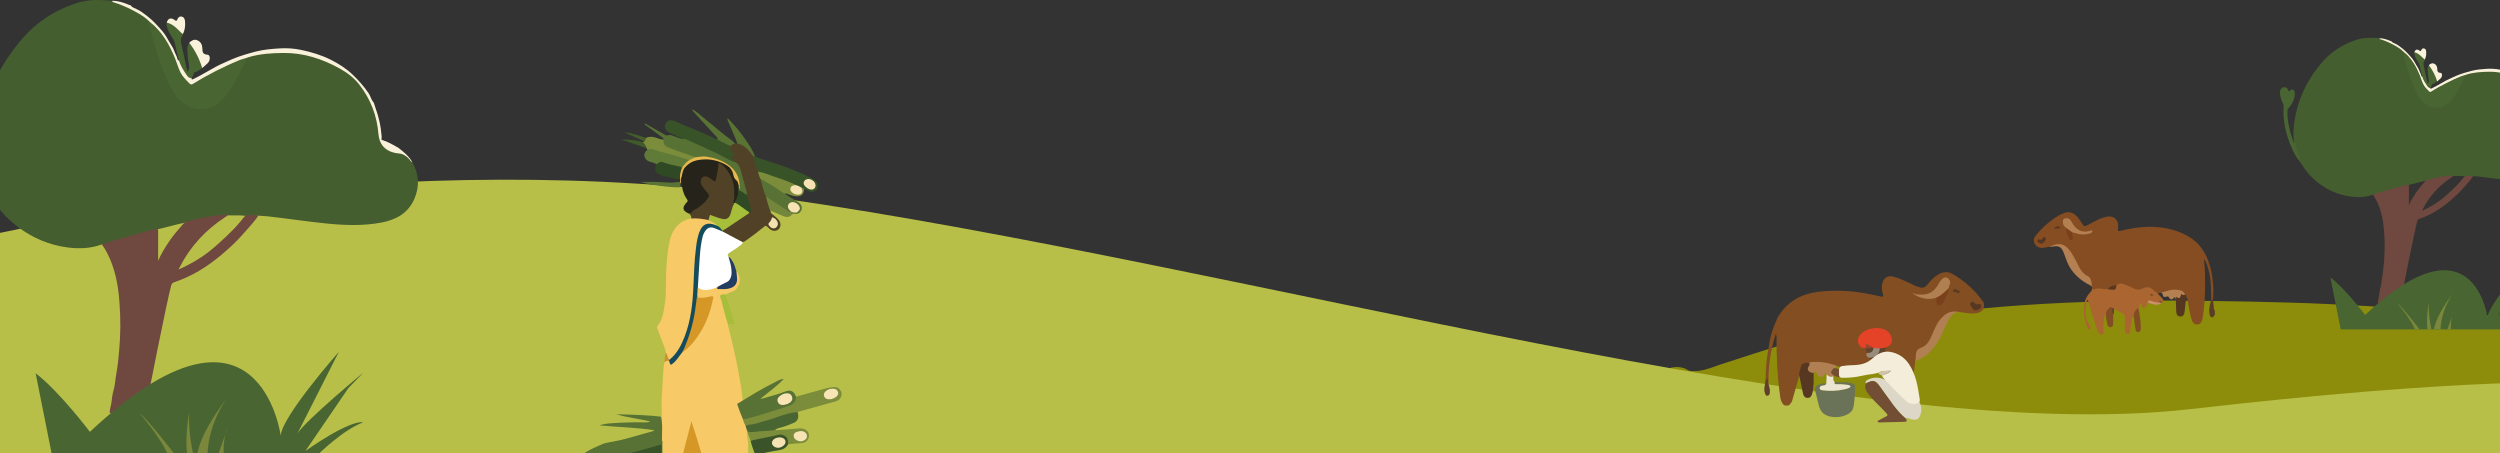 <svg xmlns="http://www.w3.org/2000/svg" fill="none" viewBox="0 0 1920 348" height="348" width="1920"><rect x="0" y="0" width="1920" height="348" fill="#333333" stroke="none"/> <path fill="#8D8D0B" d="M872.254 330.811C912.123 331.836 951.993 332.808 991.863 333.779C1029.17 334.678 1066.5 335.543 1103.81 336.407C1131.55 337.039 1159.29 337.671 1187.03 338.303C1187.09 338.305 1187.14 338.27 1187.21 338.254C1188.7 338.296 1190.17 338.373 1191.64 338.432L1192.04 338.443C1278.1 340.383 1375.45 342.316 1461.5 344.201L1457.91 344.244C1467.77 344.251 1478.45 344.478 1490.04 344.982C1490.51 344.995 1491 345.062 1491.47 345.057C1562.74 346.637 1634.03 348.2 1705.3 349.834C1710.88 349.954 1716.43 350.092 1722 350.229C1722.2 350.235 1722.38 350.24 1722.61 350.246C1751.24 350.903 1779.89 351.561 1808.55 352.237C1809.84 352.273 1811.13 352.309 1812.43 352.345C1816.64 352.427 1820.86 352.527 1825.07 352.645C1828.37 352.737 1831.69 352.794 1835.02 352.887C1837.09 352.909 1839.16 352.967 1841.24 353.025C1843.18 353.079 1845.12 353.098 1847.08 353.153C1852.48 353.268 1857.9 353.401 1863.29 353.552C1865.25 353.607 1867.22 353.662 1869.18 353.681C1870.67 353.723 1872.17 353.764 1873.64 353.805C1907.8 354.635 1941.96 355.483 1976.12 356.348C1976.19 356.35 1976.28 356.299 1976.35 356.3C1979.02 355.676 1980.7 355.275 1983.26 354.665L1986.16 251.03C1985.16 250.805 1983.99 250.665 1982.72 250.593C1977.93 250.316 1972.77 249.544 1967.66 248.881C1965.59 248.59 1963.36 248.438 1961.32 248.184C1926.58 243.859 1961.18 248.18 1926.72 243.88C1926.65 243.879 1926.58 243.877 1926.52 243.875C1926.23 243.867 1925.94 243.823 1925.67 243.797C1924.29 243.705 1923.09 243.6 1922 243.515C1913.07 242.799 1912.91 242.741 1915.52 242.904C1910.31 242.453 1906.1 242.12 1902.5 241.84C1900.63 241.698 1898.91 241.561 1897.33 241.463C1894.19 241.231 1891.52 241.013 1888.89 240.814C1886.76 240.611 1884.66 240.445 1882.39 240.22C1881.55 240.143 1880.68 240.047 1879.83 239.969C1875.16 239.516 1870.55 239.082 1866.01 238.686C1865.26 238.611 1864.48 238.535 1863.72 238.478C1832.71 235.746 1804.15 234.069 1775.11 232.952C1773.82 232.916 1772.52 232.88 1771.23 232.808C1766.35 232.617 1761.47 232.481 1756.54 232.343C1736.88 231.74 1716.71 231.373 1695.17 231.094C1694.7 231.08 1694.21 231.067 1693.72 231.089C1691.73 231.069 1689.72 231.031 1687.69 231.01C1595.41 229.865 1508.34 234.927 1430.23 249.566C1387.88 257.51 1355.4 268.995 1321.34 279.915C1320.21 280.278 1319.22 280.663 1318.14 281.045C1312.73 282.921 1306.36 285.558 1298.82 284.953C1295.57 284.683 1295.96 283.456 1292.59 282.519C1279.66 278.929 1271.86 291.462 1260.91 287.211C1259.63 286.709 1257.45 285.661 1255.02 283.154C1254 282.193 1253.07 281.755 1252.57 281.543C1249.37 280.216 1246.4 281.64 1242.95 284.072C1238.12 287.434 1232.35 292.725 1223.58 295.188C1222 295.628 1220.21 296.062 1216.58 296.409C1208.5 297.206 1200.36 297.964 1191.85 298.336C1191.58 298.329 1191.31 298.357 1191.07 298.368C1168.1 300.326 1144.2 301.111 1121.01 302.776C1102.63 304.038 1083.18 304.086 1065.84 306.435C1065.73 306.432 1065.64 306.465 1065.53 306.48C1065.48 306.478 1065.46 306.478 1065.41 306.477C1047.92 308.229 1051.05 307.994 1047.87 308.228C988.823 312.424 933.887 318.797 878.089 325.63C874.91 326.025 871.708 326.42 868.506 326.797C861.431 327.657 864.247 330.677 872.297 330.866L872.254 330.811Z"></path> <path fill="#B4C000" d="M1601.62 356C1544.01 355.865 1486.43 355.654 1428.85 355.423C1374.95 355.193 1321.03 354.943 1267.16 354.674C1227.09 354.463 1187.01 354.232 1146.97 354.001C1146.88 353.982 1146.81 353.963 1146.72 353.905C1144.54 353.924 1142.42 353.944 1140.31 353.982H1139.73C1015.44 353.271 874.86 352.06 750.573 351.272L755.755 351.503C741.5 351.099 726.091 350.984 709.325 351.253C708.624 351.272 707.922 351.33 707.244 351.292C604.293 350.657 501.343 350.004 398.393 349.466C390.338 349.428 382.305 349.37 374.25 349.351C373.956 349.331 373.685 349.331 373.391 349.351C332.03 349.12 290.623 348.909 249.262 348.736C247.384 348.716 245.529 348.716 243.651 348.716C237.564 348.678 231.5 348.64 225.391 348.62C220.617 348.601 215.82 348.582 211.023 348.582C208.014 348.544 205.05 348.543 202.041 348.543C199.212 348.524 196.429 348.505 193.601 348.505C185.795 348.467 177.989 348.428 170.183 348.409C167.354 348.39 164.526 348.39 161.698 348.371C159.548 348.371 157.399 348.351 155.249 348.351C105.924 348.159 56.575 348.005 7.227 347.871C7.114 347.852 7.001 347.794 6.91 347.775C3.087 346.699 0.665 346.007 -3 344.988V186.768C-1.552 186.48 0.168 186.307 2 186.249C8.924 186.038 16.391 185.077 23.79 184.289C26.799 183.943 30.012 183.79 32.976 183.482C83.297 178.37 33.18 183.463 83.094 178.409C83.184 178.409 83.297 178.389 83.388 178.389C83.795 178.37 84.225 178.351 84.632 178.312C86.623 178.216 88.365 178.12 89.949 178.043C102.869 177.332 103.095 177.236 99.317 177.371C106.851 176.91 112.938 176.564 118.165 176.295C120.88 176.16 123.346 176.026 125.631 175.929C130.157 175.699 134.026 175.487 137.85 175.315C140.949 175.103 143.981 174.93 147.262 174.68C148.507 174.584 149.728 174.488 150.973 174.411C157.738 173.912 164.413 173.45 170.975 173.047C172.083 172.951 173.192 172.893 174.301 172.816C219.192 169.953 260.462 168.588 302.434 168.146C304.312 168.127 306.168 168.127 308.046 168.108C315.105 168.031 322.142 168.012 329.269 168.012C357.665 167.935 386.785 168.242 417.897 168.723C418.598 168.742 419.3 168.742 420.001 168.761C422.875 168.8 425.771 168.857 428.69 168.896C561.937 171.087 687.423 182.521 799.559 208.177C860.357 222.091 906.763 241.001 955.501 259.123C957.107 259.719 958.533 260.353 960.071 260.968C967.81 264.062 976.883 268.367 987.811 267.771C992.495 267.502 992.02 265.619 996.907 264.312C1015.71 259.392 1026.46 278.841 1042.43 272.825C1044.31 272.114 1047.5 270.596 1051.1 266.906C1052.61 265.484 1053.97 264.85 1054.7 264.543C1059.36 262.64 1063.59 264.946 1068.5 268.828C1075.31 274.152 1083.45 282.473 1096.01 286.605C1098.27 287.335 1100.85 288.065 1106.03 288.757C1117.66 290.314 1129.36 291.832 1141.67 292.735C1142.06 292.754 1142.44 292.774 1142.8 292.831C1175.86 296.79 1210.34 299.019 1243.74 302.536C1270.21 305.246 1298.29 306.149 1323.25 310.473C1323.38 310.492 1323.54 310.512 1323.68 310.55C1323.72 310.55 1323.77 310.55 1323.81 310.569C1349 313.971 1344.47 313.49 1349.09 313.971C1434.16 322.888 1513.2 334.957 1593.45 347.756C1598.02 348.486 1602.64 349.216 1607.23 349.946C1617.41 351.58 1613.23 356.038 1601.6 355.981L1601.62 356Z"></path> <g clip-path="url(#clip0_0_1444444)"> <path fill="#5A3C27" d="M1699.65 229.932C1699.82 231.987 1699.95 234.05 1700.19 236.092C1700.27 236.856 1700.02 237.823 1701 238.289V242.001C1699.98 242.339 1699.89 244.341 1698.31 243.577C1696.9 242.894 1696.97 241.44 1696.79 240.155C1696.31 236.768 1697.36 233.597 1698.2 230.398C1698.61 230.026 1698.99 229.526 1699.65 229.918V229.932Z"></path> <path fill="#854D21" d="M1699.65 229.935C1699.17 230.097 1698.69 230.252 1698.2 230.415C1698.09 223.619 1698.27 216.797 1696.8 210.103C1695.96 206.296 1695.12 202.469 1692.6 198.595C1692.91 202.516 1693.33 205.802 1693.41 209.089C1693.71 220.847 1693.52 232.592 1691.64 244.242C1691.55 244.776 1691.42 245.304 1691.26 245.824C1690.69 247.785 1689.54 249.158 1687.36 249.198C1685.28 249.232 1684.02 247.968 1683.43 246.135C1682.25 242.532 1681.61 238.792 1680.84 235.08C1680.35 232.714 1680.63 230.137 1679.06 228.035C1678.39 227.541 1678.14 226.736 1677.61 226.141C1674.56 222.314 1670.44 222.862 1666.38 223.552C1664.08 223.944 1661.89 225.046 1659.46 224.789C1658.71 224.978 1657.97 225.168 1657.23 225.357C1655.53 225.485 1654.59 224.187 1653.56 223.247C1651.29 221.172 1648.78 220.685 1646.07 222.03C1643.24 223.43 1640.54 223.139 1637.8 221.888C1636.04 221.084 1634.33 220.157 1632.57 219.359C1630.26 218.311 1627.96 218.088 1625.68 219.454C1622.86 219.481 1620.68 221.016 1618.47 222.497C1617.41 222.767 1616.32 222.781 1615.26 222.578C1613.18 222.179 1611.12 222.118 1609.08 222.706C1607.62 223.126 1606.91 222.564 1606.77 221.131C1606.73 220.847 1606.69 220.57 1606.65 220.286C1606.49 219.677 1605.83 219.251 1605.83 218.643C1605.9 214.931 1603.77 212.828 1600.79 211.022C1598.82 209.819 1597.48 207.804 1596.44 205.694C1594.88 202.509 1593.06 199.453 1591.48 196.282C1590.78 194.889 1589.82 193.686 1588.89 192.448C1585.74 188.209 1581.54 187.411 1576.71 188.81C1575.82 189.067 1574.86 189.054 1574.03 189.5C1572.58 189.75 1571.13 189.994 1569.69 190.251C1564.07 191.265 1560.64 186.424 1562.52 182.164C1567.57 175.47 1573.74 170 1580.9 165.645C1582.09 164.928 1583.38 164.374 1584.67 163.833C1588.67 162.149 1592.09 163.096 1595.02 166.179C1596.47 167.707 1597.6 169.459 1598.75 171.203C1600.77 174.293 1600.74 174.246 1603.91 172.528C1606.77 170.973 1609.65 169.452 1612.61 168.093C1614.22 167.356 1615.96 166.835 1617.7 166.47C1623.47 165.273 1627.3 168.803 1626.7 174.652C1626.38 177.85 1626.36 177.803 1629.61 177.025C1642.53 173.915 1655.5 172.779 1668.51 176.457C1673.38 177.83 1677.99 179.811 1682.28 182.576C1691.71 188.662 1695.91 197.905 1698.23 208.297C1699.82 215.424 1700.12 222.659 1699.67 229.935H1699.65Z"></path> <path fill="#AA6530" d="M1625.41 219.262C1627.1 217.207 1629.31 217.524 1631.36 218.282C1634.18 219.323 1636.89 220.669 1639.64 221.913C1641.55 222.778 1643.4 222.582 1645.23 221.669C1648.6 219.986 1651.61 220.229 1654.29 223.103C1655.12 223.989 1656.24 224.604 1657.22 225.348C1657.98 226.734 1659.34 227.572 1660.32 228.756C1661.27 229.905 1661.93 231.088 1660.49 232.359C1659.9 232.071 1659.48 232.263 1659.23 232.934C1656.75 233.198 1654.44 232.38 1652.11 231.758C1650.81 231.406 1649.87 231.528 1649.22 232.758C1648.52 234.192 1648.45 236.538 1646.32 236.342C1644.13 236.139 1645.21 233.752 1644.72 232.359C1643.36 233.193 1642.66 235.163 1642.63 238.269C1642.21 237.85 1642.06 237.271 1642.2 236.531C1640.64 238.783 1638.74 240.73 1639.32 243.692C1639.38 243.976 1639.12 244.246 1638.84 244.415C1638.66 243.841 1638.49 243.266 1638.21 242.346C1636.68 245.315 1636.91 248.303 1636.28 251.096C1636.05 252.144 1636.06 253.246 1635.92 254.314C1635.75 255.592 1635.18 256.613 1633.71 256.451C1632.42 256.309 1631.95 255.335 1631.94 254.118C1631.92 250.805 1631.76 247.478 1631.94 244.172C1632.04 242.333 1631.35 241.325 1629.82 240.541C1628.31 239.763 1626.8 238.939 1625.41 237.972C1624.23 237.153 1623.84 237.627 1623.6 238.729C1622.79 238.303 1622.92 237.018 1621.85 236.836C1619.57 236.748 1618.78 238.35 1618.11 240.074C1617.86 240.751 1618.11 241.609 1617.35 242.103C1616.67 241.129 1616.53 241.765 1616.36 242.414C1615.42 245.883 1615.4 249.433 1615.39 252.976C1615.39 253.665 1615.5 254.362 1615.56 255.051C1615.63 255.924 1615.33 256.58 1614.46 256.864C1613.63 257.134 1612.84 256.931 1612.37 256.248C1611.72 255.302 1611.09 254.294 1610.68 253.226C1607.78 245.747 1605.84 237.978 1603.49 230.304C1602.75 230.771 1602.67 231.697 1602.55 232.461C1601.59 238.546 1600.77 244.632 1605.03 250.001C1605.26 250.298 1605.45 250.67 1605.54 251.035C1605.72 251.786 1605.96 252.705 1605.09 253.091C1604.31 253.435 1603.85 252.644 1603.47 252.07C1602.36 250.352 1601.93 248.378 1601.39 246.437C1600.22 242.184 1600.23 237.87 1600.81 233.55C1601.3 229.986 1602.88 226.916 1605.41 224.367C1606.35 223.421 1606.87 222.42 1606.74 221.101C1607.33 221.325 1607 222.711 1608.11 222.237C1611.66 220.723 1615.25 222.271 1618.82 222.028C1619.2 221.696 1619.67 221.642 1620.11 221.744C1622.54 222.278 1624.53 221.947 1625.4 219.249L1625.41 219.262Z"></path> <path fill="#B48052" d="M1574.02 189.486C1581.97 185.53 1586.81 187.417 1591.54 195.206C1593.49 198.425 1595.11 201.86 1596.85 205.207C1598.34 208.08 1600.28 210.548 1603.27 211.982C1605.37 212.996 1605.92 214.835 1606.21 216.87C1606.36 218.006 1606.5 219.142 1606.64 220.278C1605.7 219.054 1604.21 218.655 1602.95 217.925C1595.14 213.415 1589.37 207.228 1586.56 198.54C1586.01 196.849 1585.34 195.206 1584.68 193.556C1583.17 189.79 1581.1 188.634 1577.03 189.269C1576.03 189.425 1575.05 189.675 1574.03 189.493L1574.02 189.486Z"></path> <path fill="#553621" d="M1678.12 226.214C1678.96 226.552 1679.07 227.262 1679.07 228.033C1678.62 231.846 1678.18 235.66 1677.75 239.48C1677.53 241.401 1676.88 243.017 1674.62 243.057C1672.36 243.098 1671.51 241.482 1671.38 239.588C1671.16 236.525 1671.14 233.449 1671.05 230.379C1670.82 229.865 1670.96 229.318 1670.91 228.783C1670.81 227.742 1671.16 227.303 1672.23 227.769C1672.91 228.067 1673.78 228.283 1674 227.411C1674.73 224.557 1676.51 225.747 1678.14 226.214H1678.12Z"></path> <path fill="#B48052" d="M1678.12 226.213C1677.06 227.092 1676.13 226.213 1675.18 225.848C1674.41 229.256 1673.79 229.601 1671.34 227.965C1671.23 228.816 1671.13 229.594 1671.04 230.378C1670.88 229.648 1670.73 228.925 1670.58 228.221C1669.68 228.086 1669.58 228.898 1669.13 229.249C1667.96 230.142 1666.78 230.257 1666.05 228.83C1665.41 227.572 1664.68 227.43 1663.47 227.931C1662.08 228.499 1661.13 227.816 1661.02 226.436C1660.93 225.321 1660.29 225.044 1659.46 224.787C1663.53 223.752 1667.47 222.021 1671.81 222.521C1674.43 222.826 1677.04 223.272 1678.13 226.22L1678.12 226.213Z"></path> <path fill="#824D23" d="M1638.85 244.414C1638.15 241.121 1639.42 238.558 1642.04 236.374C1642.41 236.908 1641.91 237.848 1642.64 238.267C1643.48 243.048 1644.23 247.842 1644.09 252.724C1644.06 253.954 1643.59 254.887 1642.3 255.029C1640.98 255.171 1640.29 254.279 1640.1 253.109C1639.63 250.222 1639.26 247.314 1638.85 244.42V244.414Z"></path> <path fill="#824D24" d="M1617.36 242.112C1617.16 239.786 1618.07 237.967 1619.9 236.548C1620.63 235.98 1621.33 235.635 1622.12 236.433C1623.14 238.015 1622.86 239.813 1623 241.544C1622.96 243.769 1622.92 246 1622.88 248.225C1622.86 249.577 1622.8 251.031 1621.1 251.261C1619.31 251.504 1618.73 250.105 1618.39 248.698C1617.86 246.534 1617.44 244.344 1617.36 242.106V242.112Z"></path> <path fill="#CD906E" d="M1649.23 232.76C1649.62 231.015 1650.18 230.251 1652.32 231.157C1654.52 232.084 1657.06 232.212 1659.45 232.692C1659.67 232.57 1659.84 232.611 1659.98 232.814C1657.12 234.795 1654.21 233.909 1651.3 232.969C1650.6 232.746 1650.01 231.989 1649.23 232.766V232.76Z"></path> <path fill="#644129" d="M1623 241.541C1622.09 239.939 1622.08 238.188 1622.12 236.43C1623.74 236.477 1623.43 237.768 1623.62 238.735C1623.6 239.709 1623.64 240.703 1623 241.541Z"></path> <path fill="#84502A" d="M1659.98 232.806C1659.8 232.765 1659.63 232.725 1659.45 232.684C1659.25 231.913 1658.05 231.684 1658.33 230.521C1659.45 230.737 1659.96 231.569 1660.5 232.36C1660.33 232.508 1660.16 232.657 1659.98 232.806Z"></path> <path fill="#B48051" d="M1587.58 175.596C1586.07 174.305 1584.27 173.23 1584.28 170.87C1584.28 169.686 1584.16 168.368 1585.51 167.908C1586.81 167.469 1588.19 167.374 1589.45 168.395C1591.02 169.673 1591.53 171.607 1592.71 173.142C1595.81 177.192 1599.67 178.788 1604.68 177.415C1605.41 177.212 1606.58 176.387 1606.87 177.469C1607.12 178.456 1605.91 179.024 1604.9 179.322C1601.32 180.39 1597.77 180.302 1594.23 179.146C1593.28 178.835 1592.31 178.591 1591.34 178.321C1589.64 178.024 1588.32 177.212 1587.58 175.589L1587.58 175.596Z"></path> <path fill="#7B3F1B" d="M1587.58 175.596C1588.83 176.509 1590.08 177.421 1591.34 178.327C1591.48 179.923 1591.69 181.519 1591.76 183.115C1591.81 184.501 1590.99 184.677 1589.94 184.109C1588.68 183.432 1586.33 177.604 1586.71 176.218C1586.83 175.772 1587.19 175.663 1587.58 175.596H1587.58Z"></path> <path fill="#543521" d="M1571.21 183.716C1570.65 184.852 1570.05 186.123 1568.64 186.887C1567.3 187.611 1566.45 186.779 1565.48 186.191C1564.89 185.832 1564.6 185.305 1564.77 184.629C1564.98 183.797 1565.77 183.804 1566.29 184.007C1567.62 184.541 1568.26 183.932 1568.87 182.891C1569.18 182.35 1569.73 181.958 1570.44 182.208C1571.02 182.411 1571.23 182.905 1571.21 183.709V183.716Z"></path> <path fill="#593822" d="M1625.41 219.261C1624.78 222.662 1624.78 222.683 1621.32 222.466C1620.49 222.412 1619.67 222.189 1618.84 222.04C1620.45 219.762 1622.67 218.896 1625.42 219.261H1625.41Z"></path> <path fill="#5B3821" d="M1577.2 175.59C1578.82 173.947 1580.07 173.129 1581.76 174.279C1582.06 174.482 1582.41 174.82 1582.16 175.225C1582.04 175.428 1581.67 175.563 1581.4 175.57C1580.18 175.604 1578.96 175.584 1577.2 175.584L1577.2 175.59Z"></path> <path fill="#5B3821" d="M1653.85 226.863C1653.05 226.045 1652.42 225.632 1651.57 226.207C1651.42 226.308 1651.26 226.477 1651.38 226.68C1651.44 226.782 1651.62 226.849 1651.76 226.856C1652.37 226.876 1652.98 226.863 1653.86 226.863H1653.85Z"></path> </g> <path fill="#B8BF49" d="M599 152.171C311 110.971 13.667 169.337 -99 203.671V409.671L2005.5 435.171V295.671C1983.5 292.004 1888.1 290.571 1682.5 314.171C1425.5 343.671 959 203.671 599 152.171Z"></path> <g clip-path="url(#clip1_0_1)"> <path fill="#455E2F" d="M316.727 124.661C321.781 133.751 322.421 143.035 318.255 152.682C313.462 163.756 304.202 168.774 293.062 170.901C279.048 173.585 264.904 173.079 250.759 171.653C235.714 170.136 220.786 167.828 205.766 166.168C203.298 165.896 200.817 165.818 198.335 165.649C195.292 166.181 192.236 165.688 189.193 165.831C184.478 165.234 179.737 165.455 175.009 165.403C168.936 165.727 162.902 166.414 156.908 167.542C152.324 168.411 147.818 169.604 143.286 170.68C137.278 171.938 131.349 173.52 125.406 175.063C123.957 175.439 122.494 175.763 121.031 176.1C107.527 179.485 94.127 183.18 80.858 187.368C79.996 187.641 79.16 188.004 78.219 187.719C69.534 190.908 60.627 191.207 51.524 189.988C37.523 188.108 25.038 182.726 13.806 174.324C4.455 167.322 -2.885 158.582 -8.723 148.546C-9.298 145.214 -10.787 142.166 -11.714 138.951C-12.863 135.009 -14.261 131.145 -15.188 127.138C-15.345 126.464 -15.214 126.256 -16.076 126.775C-16.716 127.164 -17.369 126.308 -16.703 125.387C-15.815 124.545 -16.351 123.507 -16.442 122.613C-17.513 111.837 -16.22 101.243 -13.908 90.74C-8.775 67.465 2.065 46.99 17.645 29.096C28.564 16.622 42.316 7.831 58.159 2.579C64.597 0.453 71.376 -0.286 78.206 0.077C80.923 0.219 83.626 0.388 86.343 0.531C86.865 1.309 87.766 1.296 88.537 1.555C96.164 4.213 103.465 7.546 110.126 12.097C111.993 13.368 114.201 14.392 115.167 16.7C114.736 19.721 116.081 22.444 116.786 25.245C119.816 37.252 123.813 48.961 128.671 60.359C130.735 65.183 132.955 69.993 136.403 74.039C142.319 80.963 149.685 84.594 159.024 82.662C164.065 81.625 168.1 78.72 171.47 74.934C175.845 70.006 178.901 64.197 181.984 58.453C184.465 53.837 187.129 49.286 188.945 44.345C189.598 43.477 190.63 43.412 191.557 43.152C198.57 41.207 205.74 40.676 213.002 40.209C220.342 39.742 227.486 40.313 234.564 41.817C247.272 44.514 258.935 49.778 269.436 57.351C274.764 61.189 278.212 66.778 281.686 72.237C287.472 81.326 290.188 91.402 291.22 101.969C292.121 111.176 295.987 115.792 305.208 116.972C310.223 117.62 313.514 120.11 316.087 124.065C316.257 124.311 316.427 124.558 316.727 124.648V124.661Z"></path> <path fill="#6F483F" d="M110.625 322.261C105.609 320.433 89.297 316.115 84.347 317.347C83.981 314.313 85.379 311.603 85.64 308.711C85.849 306.416 86.202 304.043 86.685 301.839C87.181 299.569 87.939 297.274 88.2 294.966C88.84 289.326 90.002 283.776 90.642 278.122C92.027 265.83 92.784 253.524 92.262 241.206C91.713 228.187 90.59 215.182 86.006 202.786C84.034 197.456 81.644 192.347 78.248 187.744C86.045 184.775 94.129 182.804 102.135 180.535C108.339 178.784 114.49 176.865 120.838 175.62C121.399 176.126 121.452 176.8 121.452 177.487C121.478 184.904 121.504 192.321 121.439 199.738C121.439 200.101 121.321 200.465 121.295 200.633C123.385 195.641 126.284 190.882 129.353 186.214C132.71 181.118 136.693 176.528 140.703 171.964C141.369 171.212 142.126 170.641 143.027 170.226C153.384 167.257 163.911 165.247 174.725 164.884C174.764 165.947 173.837 166.18 173.184 166.608C158.034 176.411 146.175 189.183 137.986 205.236C137.594 206.014 137.424 207.052 136.758 207.194C144.751 203.654 152.718 199.246 160.006 193.631C166.209 188.846 171.838 183.426 177.428 177.993C180.915 174.609 184.128 170.913 187.119 167.062C187.733 166.271 188.386 165.597 189.313 165.195C192.33 165.169 195.36 164.988 198.338 165.675C196.287 168.878 193.74 171.704 191.259 174.57C187.289 179.147 183.292 183.699 178.865 187.861C168.051 198.027 156.492 207.129 142.792 213.224C139.867 214.52 136.863 215.649 133.846 216.738C132.697 217.153 132.017 217.658 131.599 218.903C129.196 226.165 112.623 309.243 111.526 316.802C111.265 318.631 110.925 320.446 110.612 322.274L110.625 322.261Z"></path> <path fill="#FAF1DA" d="M114.907 16.715C112.19 13.875 108.925 11.761 105.542 9.842C99.913 6.665 94.062 3.903 87.859 1.971C87.127 1.738 86.069 1.829 86.331 0.545C90.902 0.675 95.172 2.023 99.313 3.838C99.639 3.981 100.018 3.994 100.37 4.059C101.402 5.732 103.309 6.25 104.876 6.963C108.05 8.39 110.636 10.503 113.326 12.565C117.532 15.768 120.967 19.71 124.428 23.626C126.739 26.258 128.463 29.318 130.148 32.365C131.376 34.57 132.956 36.541 133.779 39.004C134.523 41.222 135.934 43.231 136.365 45.578C136.508 46.369 136.809 46.382 137.37 46.331C138.245 46.447 138.324 47.199 138.52 47.809C139.63 51.284 141.759 54.188 143.744 57.184C144.606 58.493 146.082 58.986 147.153 60.01C147.153 60.724 146.957 61.411 148.197 60.84C152.207 58.973 156.034 56.782 159.847 54.577C163.7 52.347 167.566 50.169 171.693 48.418C174.07 47.407 176.382 46.214 178.785 45.241C184.583 42.881 190.552 41.105 196.625 39.562C202.62 38.032 208.745 37.539 214.818 37.163C220.303 36.826 225.906 37.189 231.392 38.356C239.267 40.016 246.933 42.324 254.104 45.928C260.163 48.976 265.884 52.619 270.86 57.352C275.457 61.722 279.597 66.468 283.15 71.706C284.665 73.95 285.096 76.802 287.042 78.812C288.047 82.352 289.497 85.749 290.437 89.328C291.561 93.594 292.501 97.886 292.827 102.282C292.932 103.695 293.363 105.148 292.958 106.6C292.814 107.132 293.154 107.43 293.637 107.572C298.065 108.895 301.97 111.268 305.953 113.498C310.067 116.714 314.168 119.943 316.689 124.663C315.396 124.17 314.952 122.86 314.077 121.953C311.869 119.657 309.362 118.037 306.057 117.816C304.856 117.738 303.654 117.518 302.492 117.22C295.322 115.417 291.273 110.555 290.659 103.021C289.523 88.913 284.704 76.232 275.953 65.003C271.852 59.738 266.733 55.861 260.921 52.632C247.456 45.163 233.194 40.521 217.652 40.677C208.379 40.768 199.12 41.312 190.173 44.126C189.821 44.23 189.494 44.411 189.155 44.567C188.724 45.125 188.136 45.41 187.457 45.604C181.566 47.303 176.003 49.728 170.713 52.814C164.732 56.289 158.123 58.571 152.324 62.396C151.071 63.226 149.791 64.017 148.537 64.847C147.361 65.625 146.369 65.56 145.298 64.575C141.027 60.659 137.618 56.237 135.829 50.597C132.956 41.546 128.829 33.078 122.886 25.571C120.94 23.107 118.929 20.682 116.382 18.75C115.716 18.244 114.737 17.855 114.841 16.727L114.907 16.715Z"></path> <path fill="#496632" d="M147.179 60.012C145.455 60.142 144.397 59.169 143.522 57.873C141.054 54.242 138.638 50.599 137.397 46.332C136.417 42.287 135.346 38.254 134.497 34.183C134.053 32.017 133.218 30.098 132.016 28.27C130.174 25.456 128.398 22.603 127.928 19.167C127.85 18.571 127.68 17.987 128.085 17.442C129.077 16.898 130.005 17.339 130.867 17.741C134.863 19.647 137.867 22.668 140.414 26.195C140.375 26.493 140.44 26.869 140.283 27.064C138.128 29.852 138.977 32.782 139.682 35.803C141.067 41.703 142.268 47.642 143.561 53.555C143.666 54.048 143.862 54.54 144.097 55.318C145.795 52.712 145.272 50.093 144.789 47.733C144.071 44.271 144.084 40.796 143.836 37.308C143.705 35.583 144.828 34.312 145.351 32.834C146.291 32.691 146.683 33.418 147.075 34.014C150.313 38.941 153.108 44.102 155.12 49.652C155.42 50.482 155.734 51.338 155.355 52.245C153.539 53.49 151.802 54.877 149.621 55.461C148.942 55.643 148.903 56.187 148.798 56.641C148.498 57.873 147.819 58.923 147.205 59.999L147.179 60.012Z"></path> <path fill="#FAF2DB" d="M155.33 52.255C153.149 45.201 149.871 38.705 145.326 32.844C146.841 31.327 148.852 30.108 150.798 30.678C153.267 31.404 155.121 33.324 155.304 36.228C155.317 36.526 155.422 36.812 155.422 37.11C155.448 39.729 155.631 41.817 159.327 41.998C161.652 42.102 161.717 46.433 159.471 48.572C158.138 49.843 156.715 51.036 155.343 52.255H155.33Z"></path> <path fill="#FAF2DB" d="M140.402 26.205C137.921 24.195 135.962 21.628 133.323 19.787C131.717 18.672 130.045 17.751 128.073 17.44C128.818 14.133 131.338 13.2 134.107 15.352C135.152 16.169 135.661 16.338 136.184 14.989C136.745 13.563 137.673 12.448 139.383 12.72C141.251 13.031 141.917 14.522 142.087 16.169C142.427 19.644 142.087 23.041 140.402 26.192V26.205Z"></path> <path fill="#496632" d="M114.908 16.718C124.429 24.096 130.045 34.158 134.512 44.998C136.588 50.029 137.594 55.527 141.42 59.767C142.779 61.272 144.15 62.763 145.6 64.176C146.514 65.071 147.206 65.019 148.316 64.332C159.849 57.187 171.929 51.106 184.48 45.945C185.982 45.322 187.628 45.024 189.208 44.57C189.378 45.776 188.712 46.801 188.216 47.734C183.083 57.356 178.864 67.586 171.485 75.781C163.231 84.962 151.399 86.699 140.937 79.192C136.797 76.222 133.937 72.254 131.651 67.833C125.03 55.009 120.576 41.394 116.789 27.545C115.953 24.459 115.261 21.334 114.477 18.235C114.32 17.625 114.124 17.055 114.895 16.731L114.908 16.718Z"></path> <path fill="#496632" d="M27.365 286.666L39.786 348.997L244.376 348.932C244.376 348.932 263.626 329.923 278.842 324.412C278.842 324.412 271.149 320.898 234.606 346.287L267.545 298.077L279.077 286.109C279.077 286.109 234.463 323.077 228.39 333.035L260.283 270.146C260.283 270.146 216.126 320.185 215.604 334.669C215.604 334.669 199.095 209.657 69.041 331.661C69.041 331.661 45.571 300.528 27.365 286.666Z"></path> <path fill="#7B883B" d="M107.244 317.317C107.244 317.317 124.535 337.455 128.728 348.995H171.748C171.748 348.995 171.122 335.899 174.739 328.754L167.621 348.995H159.393C159.393 348.995 159.015 328.028 173.89 306.399C173.89 306.399 154.326 330.803 151.479 348.995H148.423C148.423 348.995 144.465 332.722 145.275 316.669C145.275 316.669 141.984 334.252 143.669 348.995H134.278C134.278 348.995 113.121 321.635 107.23 317.317H107.244Z"></path> </g> <g clip-path="url(#clip2_0_1)"> <path fill="#526D34" d="M479.002 379.775C479.138 379.689 479.27 379.62 479.419 379.555C480.302 377.106 478.961 374.955 478.365 372.758C477.777 370.558 478.296 369.356 480.419 368.493C483.997 367.04 487.747 366.06 491.25 364.421C495.213 362.572 499.271 360.922 502.786 358.237C503.517 357.681 504.323 357.248 505.173 356.891C511.549 354.219 512.396 354.68 514.013 361.352C514.461 363.19 514.236 364.159 512.175 364.612C510.4 365.002 508.346 365.365 507.86 367.72C508.762 368.638 507.79 369.189 507.366 369.7C505.024 372.499 502.552 375.174 499.902 377.698C498.117 379.397 496.285 381.077 494.504 383.423C498.552 382.969 501.598 381.152 504.821 379.854C509.586 377.935 514.037 375.286 518.921 373.622C519.536 372.674 519.342 371.662 519.078 370.686C517.687 365.401 516.238 360.14 514.676 354.903C514.325 353.727 513.777 352.646 512.816 351.832C512.066 351.231 511.175 350.983 510.258 351.158C503.132 352.484 495.845 352.686 488.777 354.39C485.384 355.478 481.884 356.18 478.509 357.304C476.704 357.902 474.804 358.472 473.584 360.141C475.218 366.728 477.003 373.282 479.007 379.766L479.002 379.775Z"></path> <path fill="#7B8D3B" d="M489.159 355.191C493.236 354.008 497.498 354.007 501.645 353.278C504.209 352.828 506.851 352.886 509.37 352.128C510.357 351.83 511.347 351.746 512.355 351.898C513.034 350.467 512.486 349.098 512.114 347.735C510.153 340.574 508.167 333.412 506.139 326.27C505.734 324.844 505.559 323.21 503.937 322.46C503.774 322.506 503.627 322.579 503.479 322.652C502.718 324.073 503.347 325.444 503.707 326.794C504.775 330.831 505.902 334.852 507.051 338.866C507.687 341.092 507.01 342.274 504.775 342.904C495.507 345.509 486.263 348.17 476.785 349.935C472.634 350.706 472.373 350.458 471.083 346.227C470.507 344.328 470.503 342.134 468.665 340.779C468.503 340.744 468.343 340.741 468.189 340.76C469.409 346.148 470.958 351.453 472.66 356.707C473.633 357.911 474.857 357.346 476.035 357.218C480.442 356.736 484.788 355.831 489.172 355.179L489.159 355.191Z"></path> <path fill="#F8C967" d="M557.093 226.158C559.538 225.109 561.991 224.051 564.436 223.002C566.681 220.779 568.273 218.263 568.112 214.929C567.996 212.544 567.151 210.39 566.082 208.307C566.059 208.268 565.728 208.384 565.543 208.43C564.513 209.812 564.998 211.332 565.159 212.814C565.659 217.383 563.267 220.663 558.708 220.933C556.147 221.088 553.287 222.168 550.972 219.914C547.804 220.2 544.998 221.975 541.637 221.821C539.507 221.721 537.708 220.316 535.563 220.74C534.74 221.929 534.963 223.287 534.909 224.607C535.147 229.23 535.586 229.624 540.169 229.431C541.499 229.377 542.783 229.06 544.09 228.844C546.789 228.397 547.074 228.59 546.428 231.268C544.536 239.14 542.006 246.773 537.762 253.758C534.071 259.832 529.834 265.381 524.029 269.588C521.814 271.54 520.576 274.272 518.608 276.434C516.931 278.27 515.273 278.368 513.633 276.727C512.026 276.225 510.88 276.727 510.234 278.301C509.288 282.901 509.38 287.609 508.981 292.263C508.535 297.427 508.404 302.621 508.135 307.8C508.204 314.429 508.273 321.067 508.327 327.697C508.358 331.27 508.35 334.844 508.358 338.417C508.965 341.003 508.788 343.642 508.819 346.266C508.881 351.213 508.85 356.161 508.858 361.108C509.38 363.3 508.55 365.623 509.511 367.776C513.31 368.564 516.731 367.313 520.107 365.793C522.452 361.44 523.275 356.57 524.528 351.869C526.805 343.318 528.858 334.705 531.057 325.813C534.432 336.75 537.585 347.455 540.761 358.16C541.399 360.321 541.876 362.659 544.882 362.659C551.38 362.443 557.816 361.54 564.298 361.193C566.32 361.085 568.342 360.93 570.372 360.853C571.557 360.807 572.856 360.961 573.671 359.742C574.686 358.028 573.856 356.107 574.271 354.324C575.194 353.336 575.171 352.116 574.955 350.936C574.463 348.265 574.594 345.572 574.502 342.886C574.855 339.613 573.602 336.449 573.879 333.192C573.94 332.304 573.902 331.417 573.833 330.529C573.679 328.615 573.11 326.747 573.264 324.81C572.341 320.82 573.34 316.521 571.349 312.701C570.249 307.421 569.888 302.027 569.042 296.709C566.589 281.334 563.244 266.145 559.4 251.064C559.223 250.378 559.146 249.675 559.023 248.973C559.577 247.73 559.046 246.565 558.731 245.399C557.439 240.676 556.285 235.914 554.863 231.237C554.048 228.566 554.425 227.007 557.108 226.182L557.093 226.158Z"></path> <path fill="#F8C967" d="M509.95 237.333C509.32 241.918 508.158 246.309 505.167 249.991C504.406 250.925 504.629 251.797 505.029 252.823C506.928 257.755 508.735 262.725 510.634 267.657C511.042 268.722 511.311 269.78 511.334 270.907C511.942 273.014 511.411 275.831 514.656 276.301C518.793 274.179 520.869 270.258 523.06 266.469C528.858 256.42 530.804 245.252 532.272 233.96C533.141 227.269 533.433 220.554 533.641 213.809C533.956 203.505 534.494 193.194 536.747 183.068C537.078 181.57 537.409 180.073 537.955 178.638C539.785 173.876 542.691 172.247 547.674 173.173C548.274 173.289 548.874 173.405 549.489 173.312C551.234 172.648 550.281 171.823 549.519 171.213C547.889 169.909 546.013 169.021 544.029 168.357C539.731 167.122 535.425 166.227 531.011 167.778C526.774 168.434 523.153 170.233 520.177 173.397C517.232 176.531 515.456 180.289 514.494 184.357C512.841 191.372 512.249 198.535 511.788 205.743C511.357 212.458 511.557 219.157 511.357 225.864C511.242 229.731 510.619 233.528 509.958 237.325L509.95 237.333Z"></path> <path fill="#514127" d="M570.152 185.888C571.443 185.811 572.42 185.07 573.42 184.36C577.818 181.234 582.139 178.008 586.299 174.558C588.083 173.076 588.114 173.099 589.829 174.635C590.359 175.106 590.828 175.662 591.39 176.094C593.489 177.723 596.418 177.638 598.095 175.94C599.671 174.342 599.879 171.463 598.41 169.433C597.272 167.867 595.803 166.578 594.265 165.389C593.389 164.71 592.397 164.123 591.928 163.035C591.628 158.921 590.175 155.101 588.891 151.25C587.36 146.642 586.069 141.957 584.684 137.303C583.939 135.428 583.393 133.491 582.847 131.553C581.547 127.756 580.263 123.959 579.094 120.115C577.21 116.418 574.481 113.455 570.997 111.278C569.613 110.406 568.06 109.349 566.199 110.221C565.638 110.228 565.069 110.236 564.508 110.244C562.531 109.449 561.486 110.746 560.455 112.065C559.217 115.932 562.162 117.777 563.992 119.652C563.523 119.027 562.493 118.595 561.524 119.413C560.409 120.354 561.063 121.458 561.778 122.377C562.47 123.256 563.293 124.028 563.985 124.916C566.053 126.382 567.445 128.358 568.06 130.805C569.621 137.018 571.766 143.076 572.943 149.39C573.727 152.662 574.804 155.865 575.526 159.161C575.788 160.349 576.28 161.553 575.196 162.603C570.321 166.593 564.838 169.704 559.717 173.323C557.987 174.55 556.034 175.469 554.565 177.051C554.473 177.344 554.465 177.645 554.565 177.939C559.44 181.219 564.3 184.553 570.159 185.896L570.152 185.888Z"></path> <path fill="white" d="M570.15 185.884C565.006 183.144 559.854 180.412 554.71 177.672C552.296 174.994 549.112 174.014 545.698 173.998C542.984 173.983 541.285 175.881 540.131 178.181C538.455 181.515 537.809 185.143 537.386 188.801C536.256 198.534 535.802 208.32 535.118 218.091C535.048 219.11 534.91 220.16 535.948 220.847C539.478 223.455 543.322 222.923 547.167 221.888C548.505 221.526 549.766 220.854 551.058 220.322C558.455 220.144 563.691 214.17 562.615 207.016C562.107 203.62 561.854 200.108 559.501 197.283C558.432 195.91 558.862 194.96 560.239 194.073C563.13 192.213 566.129 190.499 568.751 188.246C569.451 187.651 570.627 187.227 570.143 185.884H570.15Z"></path> <path fill="#514127" d="M531.006 167.789C535.473 167.542 539.872 168.036 544.216 169.078C545.516 166.215 547.422 166.485 550.037 167.427C558.649 170.522 560.071 169.719 562.801 161.044C563.293 159.492 564.055 158.026 564.231 156.367C564.362 153.117 564.77 149.891 564.67 146.627C564.439 139.14 561.525 132.819 556.588 127.339C556.25 126.961 555.881 126.598 555.458 126.313C554.397 125.587 553.389 124.329 551.975 124.9C550.614 125.456 550.96 126.976 550.844 128.15C550.567 130.897 549.906 133.568 549.353 136.261C549.053 137.728 548.276 138.16 546.984 137.187C546.008 136.454 545.008 135.752 543.87 135.281C540.241 133.784 537.257 135.96 537.511 139.92C537.665 142.312 539.095 144.064 540.479 145.824C544.208 150.563 544.216 151.419 539.772 155.626C536.365 158.852 532.113 160.913 528.376 163.691C530.063 164.355 530.944 165.718 531.021 167.782L531.006 167.789Z"></path> <path fill="#26241A" d="M528.366 163.699C529.665 163.483 531.242 164.116 531.895 162.125C532.08 161.546 533.218 161.283 533.918 160.882C537.939 158.59 541.399 155.726 543.906 151.728C544.683 150.494 544.89 149.791 543.791 148.618C542.138 146.843 540.761 144.813 539.277 142.884C538.354 141.687 538.085 140.321 538.208 138.839C538.416 136.292 540.538 134.88 542.96 135.683C544.837 136.308 546.19 137.774 547.835 138.762C549.235 139.603 549.465 139.565 549.796 137.952C550.65 133.8 551.918 129.709 551.657 125.078C553.472 125.649 554.671 126.475 555.702 127.571C560.769 132.943 563.752 139.241 563.837 146.735C563.868 149.475 564.168 152.246 563.299 154.931C563.137 155.433 563.376 155.935 563.822 156.274C564.344 156.19 564.737 155.896 565.052 155.487C567.889 151.651 567.689 147.129 567.928 142.698C567.866 140.908 567.336 139.302 566.051 137.998C564.867 136.786 564.337 135.258 563.945 133.661C563.068 130.087 560.953 127.478 557.762 125.726C550.319 121.651 542.384 120.494 534.218 122.554C528.474 124.005 524.191 127.417 523.168 133.807C523.037 134.618 522.837 135.413 523.414 136.138C523.222 140.638 523.706 145.022 525.436 149.228C526.021 150.648 526.82 151.929 527.689 153.164C528.251 153.967 528.289 154.6 527.543 155.271C527.174 155.611 526.843 156.004 526.528 156.398C523.914 159.647 524.49 161.901 528.374 163.707L528.366 163.699Z"></path> <path fill="#577234" d="M573.633 149.605C573.74 147.537 572.956 145.646 572.441 143.709C571.272 139.333 570.057 134.964 568.827 130.604C568.104 128.034 566.966 125.726 564.459 124.406C552.856 117.46 540.392 112.289 528.104 106.755C526.951 106.238 525.697 105.466 524.436 106.608C522.06 106.5 519.984 105.389 517.808 104.625C516.201 104.061 514.671 103.236 512.856 103.946C511.657 104.416 510.734 103.506 509.796 102.981C505.913 100.812 502.083 98.558 498.193 96.397C497.147 95.819 496.186 95 494.925 94.877L494.794 95.024C495.309 95.957 496.216 96.421 497.032 97.015C500.722 99.678 504.39 102.379 508.058 105.072C508.781 105.605 509.611 106.099 509.511 107.21C508.419 110.174 509.281 112.327 512.418 113.74C516.293 115.476 520.3 116.912 524.336 118.232C527.504 119.266 530.596 120.547 533.81 121.435C539.069 120.809 544.229 121.141 549.381 122.515C558.792 125.024 564.959 130.704 567.412 140.259C567.82 141.849 567.758 143.462 567.366 145.06C567.043 146.264 567.105 147.305 568.612 147.568C570.442 147.884 571.38 150.393 573.641 149.613L573.633 149.605Z"></path> <path fill="#395329" d="M524.438 106.616C526.392 106.323 527.968 107.48 529.59 108.175C534.881 110.46 540.048 113.045 545.33 115.353C550.721 117.707 555.857 120.547 561.055 123.264C562.132 123.827 563.177 124.483 564.462 124.406C564 123.349 563.031 122.731 562.309 121.905C561.847 121.373 561.217 120.84 561.609 120.069C562.055 119.189 562.785 119.629 563.439 119.868C563.808 120.007 564.2 120.153 564.761 119.698C563.07 117.406 560.063 115.692 560.817 112.134C558.172 109.271 554.711 108.044 551.036 107.272C542.224 103.112 533.243 99.353 524.223 95.68C522.347 94.915 520.517 94.036 518.687 93.156C517.564 92.615 516.411 92.338 515.165 92.368C513.258 92.415 511.843 93.218 511.036 94.969C510.221 96.745 510.644 98.875 512.005 100.341C512.858 101.26 513.935 101.823 515.042 102.332C518.164 103.776 521.301 105.188 524.438 106.608V106.616Z"></path> <path fill="#395329" d="M578.508 120.094C579.238 124.146 580.838 127.92 582.191 131.772C583.268 132.806 584.682 133.107 586.02 133.555C594.394 136.356 602.768 139.158 610.903 142.608C612.203 143.225 613.494 143.843 614.778 144.483C615.701 144.769 616.562 145.309 617.585 145.162C618.785 145.695 619.969 146.266 621.191 146.745C623.767 147.763 626.182 147.107 627.366 145.124C628.635 143.001 628.143 140.292 625.897 138.618C623.46 136.796 620.707 135.469 617.939 134.203C607.589 129.495 596.839 125.906 586.036 122.448C583.929 121.777 581.714 121.306 579.838 120.017C579.377 119.724 578.931 119.701 578.508 120.087V120.094Z"></path> <path fill="#577234" d="M584.014 137.263C585.168 142.056 586.467 146.803 588.32 151.38C593.542 155.949 599.754 159.059 605.391 163.011C606.075 163.489 606.921 163.651 607.459 162.656C607.659 161.614 606.875 160.981 606.475 160.178C605.475 158.187 606.652 156.088 608.828 156.118C610.727 156.142 612.065 157.284 612.965 158.851C613.888 160.456 612.896 161.537 611.704 162.463C611.104 163.126 609.597 162.756 609.689 164.215C611.558 164.415 613.295 164.361 614.664 162.71C616.187 160.857 616.248 158.442 614.618 156.636C614.003 155.956 613.288 155.408 612.473 154.953C609.182 153.139 606.075 151.032 602.984 148.902C600.839 145.915 597.44 144.634 594.549 142.658C592.134 141.007 589.574 139.602 587.067 138.081C586.152 137.526 585.222 136.777 583.999 137.263H584.014Z"></path> <path fill="#607B37" d="M497.264 115.169C495.411 116.288 494.519 117.963 494.973 120.062C495.442 122.231 497.018 123.55 499.064 124.23C500.771 124.801 502.678 124.808 504.039 126.229C510.99 124.276 516.957 128.305 523.401 129.439C525.946 127.749 527.922 125.549 529.252 122.771C528.622 121.683 527.476 121.459 526.438 121.104C518.249 118.333 509.79 116.488 501.532 113.942C500.063 113.494 498.049 112.529 497.264 115.153V115.169Z"></path> <path fill="#7B8D3B" d="M497.262 115.163C497.962 114.716 498.4 114.137 499.577 114.322C502.206 114.731 504.629 115.719 507.135 116.452C513.902 118.42 520.83 119.856 527.451 122.349C528.004 122.557 528.673 122.542 529.042 123.128C531.126 123.252 532.902 122.712 534.002 120.759C527.328 118.227 520.461 116.236 513.871 113.465C510.173 111.914 509.596 111.22 509.511 107.198C507.543 107.214 505.774 106.319 503.952 105.786C501.245 104.991 498.692 104.605 496.101 105.964C495.263 106.612 494.771 107.438 494.809 108.534C494.54 108.981 494.071 108.989 493.633 109.058C493.787 111.235 495.663 112.331 496.693 113.952C496.885 114.353 497.078 114.762 497.262 115.163Z"></path> <path fill="#7B8D3B" d="M584.015 137.264C589.813 140.474 595.51 143.847 600.893 147.737C601.539 148.2 602.292 148.517 602.992 148.903C603.646 148.015 604.245 148.779 604.845 148.98C607.129 149.752 609.305 150.824 611.827 150.801C615.864 150.763 617.34 149.389 617.586 145.159C616.933 144.526 616.164 144.094 615.257 143.955C614.995 144.171 614.964 144.457 615.003 144.766C615.456 148.131 614.019 149.443 611.02 148.355C609.666 147.861 608.313 147.22 608.129 145.53C607.913 143.608 609.42 143.222 610.766 142.72C611.051 142.612 611.289 142.419 611.481 142.172C605.891 139.332 599.924 137.457 594.019 135.442C590.112 134.107 586.298 132.448 582.192 131.769C582.638 133.652 582.984 135.574 584.015 137.264Z"></path> <path fill="#2F4924" d="M523.593 129.305C523.477 128.664 523.231 128.225 522.485 128.062C517.941 127.098 513.404 126.11 508.998 124.551C507.03 123.856 505.515 125.145 504.039 126.233C502.093 130.115 503.116 132.763 507.184 134.299C511.451 135.919 515.972 136.537 520.363 137.679C521.424 137.957 521.816 137.324 522.209 136.583C523.054 134.229 524.085 131.914 523.585 129.297L523.593 129.305Z"></path> <path fill="#587334" d="M551.027 107.278C554.287 108.898 557.548 110.519 560.808 112.14C561.977 111.384 563.015 110.372 564.506 110.234C562.177 107.478 559.009 105.765 556.271 103.519C550.543 98.826 544.86 94.072 539.101 89.418C536.786 87.55 534.633 85.436 531.904 84C531.473 85.111 532.265 85.466 532.696 85.937C538.109 91.865 543.561 97.754 548.966 103.689C549.904 104.715 551.288 105.533 551.035 107.278H551.027Z"></path> <path fill="#587334" d="M578.511 120.09C578.957 120.067 579.395 120.044 579.841 120.021C578.088 115.413 575.412 111.315 572.629 107.309C568.961 102.046 564.97 97.037 560.464 92.46C559.934 91.92 559.565 91.102 558.411 91.017C559.334 94.351 561.11 97.214 562.263 100.325C563.501 103.651 565.324 106.746 566.208 110.219C570.853 111.091 574.005 114.086 576.712 117.698C577.312 118.5 577.911 119.295 578.519 120.098L578.511 120.09Z"></path> <path fill="#74863B" d="M607.276 162.284C606.53 163.442 605.945 162.531 605.322 162.122C600.194 158.78 595.057 155.446 589.944 152.081C589.429 151.742 588.96 151.394 588.321 151.371C589.344 155.315 590.428 159.228 591.935 163.018C592.035 162.524 592.104 161.953 592.843 162.238C593.781 162.601 594.727 162.948 595.634 163.388C597.725 164.399 599.825 165.348 602.016 166.143C604.231 166.938 606.153 166.877 607.852 165.132C608.367 164.6 608.959 164.26 609.698 164.214C610.267 163.319 611.551 164.06 612.12 163.149C610.674 161.898 609.036 161.775 607.276 162.284Z"></path> <path fill="#213D62" d="M559.508 197.281C560.416 200.415 561.446 203.51 561.707 206.798C561.846 208.534 562 210.263 561.554 211.969C561 214.107 560.093 215.874 557.832 216.816C555.494 217.788 553.318 219.131 551.065 220.312C550.973 220.991 550.127 221.994 551.68 222.002C554.61 222.018 557.555 222.288 560.439 221.454C564.583 220.242 566.421 217.587 566.029 213.281C565.883 211.66 565.714 210.047 565.552 208.426C564.629 205.555 564.007 202.56 562.161 200.06C561.392 199.01 560.892 197.721 559.508 197.281Z"></path> <path fill="#E6B84E" d="M523.592 129.308C522.762 131.662 522.077 134.047 522.216 136.594C522.431 137.69 522.308 138.786 522.17 139.874C521.977 140.299 522.031 140.662 522.416 140.955C523.108 140.322 522.854 139.473 522.923 138.701C523 137.829 522.685 136.88 523.408 136.131C524.061 133.484 524.238 130.659 526.16 128.475C528.506 125.797 531.42 123.968 534.865 123.196C542.923 121.405 550.582 122.609 557.756 126.707C560.516 128.282 562.462 130.574 563.092 133.777C563.454 135.629 564.046 137.304 565.576 138.516C566.968 139.612 566.783 141.395 567.429 142.815C567.183 143.633 567.014 144.451 567.552 145.231C568.121 144.806 568.098 144.173 568.106 143.564C568.129 136.023 564.892 130.219 558.671 126.121C553.665 122.825 548.075 121.081 542.177 120.24C539.417 119.846 536.733 120.703 534.003 120.765C532.35 121.56 530.697 122.347 529.044 123.134C526.806 124.817 524.93 126.816 523.592 129.308Z"></path> <path fill="#597434" d="M522.415 140.953C522.33 140.591 522.246 140.236 522.169 139.873C519.924 139.541 517.771 140.375 515.518 140.29C508.843 140.035 502.169 139.402 495.472 139.719C494.464 139.765 493.449 139.719 492.234 139.719C495.402 141.54 516.771 144.388 522.461 143.817C523.13 142.867 522.038 141.903 522.407 140.946L522.415 140.953Z"></path> <path fill="#405A2A" d="M496.687 113.954C496.157 112.017 494.988 110.473 493.627 109.061C488.237 107.702 482.723 107.154 477.095 107.008C483.631 109.323 490.159 111.639 496.695 113.954H496.687Z"></path> <path fill="#445D2B" d="M494.803 108.537C495.572 107.85 496.01 107.001 496.095 105.967C490.72 104.053 485.338 102.154 479.586 101.699L479.617 101.668C484.676 103.96 489.744 106.245 494.803 108.537Z"></path> <path fill="#445D2B" d="M479.586 101.698C479.447 101.574 479.324 101.366 479.17 101.335C478.924 101.289 478.663 101.358 478.401 101.381C478.617 101.458 478.824 101.551 479.047 101.605C479.232 101.651 479.424 101.644 479.616 101.667L479.586 101.698Z"></path> <path fill="#CE9035" d="M514.465 276.008C513.465 275.931 513.273 275.151 512.965 274.387C512.481 273.198 512.396 271.817 511.327 270.906C510.512 273.299 510.412 275.807 510.243 278.292C511.25 277.436 512.381 276.911 513.742 277.073C514.295 276.926 514.557 276.579 514.465 276V276.008Z"></path> <path fill="#395329" d="M499.801 352.443C501.961 351.478 504.176 350.914 506.521 351.663C507.713 352.049 508.267 351.601 508.267 350.39C508.267 347.534 508.236 344.686 508.244 341.83C508.244 340.603 507.544 340.271 506.483 340.287C502.661 340.341 498.924 340.194 495.164 341.784C491.681 343.258 487.744 343.582 483.93 343.96C479.524 344.4 475.11 344.825 470.697 345.195C469.451 345.303 469.228 346.013 469.236 347.048C469.243 350.104 469.236 353.16 469.236 356.217V356.232C469.835 356.687 470.45 356.61 471.081 356.309C480.816 356.224 490.42 355.159 499.808 352.45L499.801 352.443Z"></path> <path fill="#577234" d="M566.123 310.218C567.397 314.133 568.834 317.979 570.483 321.75C571.681 323.043 573.103 322.559 574.473 322.234C585.047 319.707 595.269 315.996 605.652 312.81C608.092 312.058 610.357 310.819 611.508 308.271C612.06 307.044 612.606 305.794 611.343 304.64C609.847 300.554 607.341 299.064 603.291 300.6C597.955 302.623 592.484 304.129 587.013 305.693C586.035 305.965 585.057 306.237 583.915 306.291C589.87 301.476 596.209 297.124 601.916 291.017C598.931 291.191 597.052 292.611 595.085 293.575C585.07 298.486 575.636 304.421 566.114 310.212L566.123 310.218Z"></path> <path fill="#7B8D3B" d="M611.337 304.651C611.489 307.46 610.258 309.461 607.931 310.766C606.136 311.771 604.21 312.307 602.284 312.931C592.936 315.966 583.572 318.941 574.05 321.407C572.873 321.711 571.725 322.175 570.477 321.761C570.813 323.63 571.702 325.274 572.533 326.941C575.611 327.646 578.526 326.707 581.457 326.051C590.154 324.119 598.346 320.517 606.952 318.289C608.837 317.804 611.09 318.243 612.521 316.386C621.908 313.781 631.296 311.176 640.686 308.578C642.056 308.197 643.405 307.853 644.498 306.82C646.225 305.193 646.881 302.704 646.008 300.743C644.948 298.371 642.912 296.991 640.479 297.227C638.575 297.413 636.676 297.613 634.796 298.144C626.986 300.366 619.154 302.482 611.328 304.645L611.337 304.651Z"></path> <path fill="#496632" d="M612.537 316.385C607.278 316.935 602.18 318.347 597.304 320.185C591.894 322.227 586.291 323.49 580.814 325.232C578.109 326.097 575.189 325.844 572.54 326.934C572.764 327.713 572.996 328.489 573.223 329.275C574.79 332.869 574.792 332.933 578.855 332.562C583.191 332.165 587.534 331.853 591.879 331.493C593.166 331.383 594.573 331.48 595.372 330.104C596.413 329.229 597.668 328.832 598.951 328.539C602.515 327.723 605.853 326.265 609.237 324.946C612.793 323.556 613.851 320.649 612.539 316.392L612.537 316.385Z"></path> <path fill="#7B8C3B" d="M595.364 330.105C591.516 331.104 587.53 330.836 583.618 331.235C582.027 331.398 580.395 331.556 578.808 331.733C576.315 332.011 574.231 332.094 573.225 329.282C573.774 332.574 575.627 335.415 576.476 338.608C579.983 339.049 583.296 337.935 586.618 337.194C590.285 336.374 594.01 335.85 597.665 334.96C601.262 334.087 603.626 335.929 604.456 339.655C604.59 340.251 604.65 340.867 605.141 341.315C608.233 340.751 611.351 340.54 614.488 340.428C616.772 340.345 618.912 339.861 620.302 337.744C622.695 334.097 620.649 329.756 616.172 329.127C613.954 328.816 611.738 329.2 609.518 329.369C605.088 329.713 600.657 330.05 596.228 330.369C595.947 330.391 595.654 330.2 595.366 330.112L595.364 330.105Z"></path> <path fill="#3A5329" d="M605.139 341.307C605.415 337.28 604.612 335.629 601.824 334.33C600.567 333.743 599.226 333.628 597.981 333.942C591.539 335.575 584.958 336.478 578.497 338.012C577.809 338.179 577.138 338.406 576.468 338.609C577.353 342.36 578.779 345.937 580.104 349.55C586.174 347.9 592.331 346.651 598.555 345.696C601.418 345.259 603.689 343.898 605.146 341.305L605.139 341.307Z"></path> <path fill="#A6BE3A" d="M557.094 226.16C555.818 226.314 554.211 225.728 553.342 226.839C552.404 228.035 553.711 229.278 553.995 230.505C555.433 236.718 557.056 242.877 559.009 248.951C560.616 248.951 562.223 248.951 564.307 248.951C562.054 241.04 559.685 233.569 557.094 226.16Z"></path> <path fill="#D59827" d="M519.886 365.424C525.96 364.528 532.035 363.695 538.094 362.714C540.17 362.383 542.316 362.599 544.338 361.873C542.969 361.873 542.5 360.993 542.154 359.812C540.685 354.749 539.14 349.702 537.625 344.654C535.511 337.608 533.396 330.561 531.005 323.515C527.26 337.523 523.992 351.585 519.886 365.424Z"></path> <path fill="#154C5D" d="M514.464 276.01C514.226 276.365 513.98 276.728 513.741 277.083C514.326 278.025 514.218 279.291 515.256 280.209C519.216 277.855 521.269 273.765 524.114 270.399C527.405 267.081 528.343 262.573 529.85 258.421C533.057 249.584 534.51 240.315 535.81 231.03C536.086 229.023 534.925 227.04 535.64 225.01C535.671 223.621 535.579 222.216 535.948 220.85C536.371 213.85 536.748 206.849 537.24 199.849C537.586 194.987 537.932 190.109 538.847 185.308C539.301 182.908 539.731 180.477 541 178.354C543.03 174.958 545.298 173.847 548.843 175.259C550.812 176.047 552.757 176.873 554.71 177.675C554.725 177.498 554.756 177.328 554.795 177.158C554.233 174.403 552.511 173.06 549.75 172.983C549.181 172.767 548.628 172.512 548.043 172.342C543.122 170.86 539.762 172.334 537.632 177.035C535.671 181.357 535.056 186.042 534.479 190.672C533.234 200.675 532.918 210.747 532.496 220.819C531.957 233.546 530.481 246.211 525.906 258.236C523.361 264.935 520.139 271.302 514.464 276.018V276.01Z"></path> <path fill="#D59827" d="M535.641 225.001C535.072 229.339 534.556 233.684 533.91 238.006C532.426 248.055 529.635 257.741 525.691 267.095C525.222 268.214 524.645 269.295 524.114 270.391C529.735 266.848 533.703 261.716 537.225 256.244C542.492 248.055 545.752 239.025 547.621 229.477C547.99 227.602 547.659 227.231 545.867 227.633C543.307 228.212 540.769 228.845 538.101 228.667C535.902 228.52 535.894 228.582 535.764 226.213C535.741 225.811 535.687 225.402 535.648 225.001H535.641Z"></path> <path fill="#A6BE39" d="M549.749 172.983C552.072 173.593 553.517 175.268 554.794 177.159C557.539 175.847 559.93 173.971 562.46 172.319C566.089 169.935 569.688 167.496 573.294 165.072C574.125 164.517 575.109 164.131 575.455 163.05C572.333 159.747 569.057 156.675 564.451 155.579C564.244 155.811 564.036 156.042 563.829 156.274C562.521 158.589 562.014 161.175 561.245 163.675C560.607 165.744 559.784 167.658 557.293 168.206C556.231 168.437 555.309 168.237 554.332 168.028C551.28 167.372 548.442 166.037 545.359 165.003C544.705 166.346 544.459 167.704 544.221 169.078C545.943 170.135 547.889 170.784 549.503 172.049C549.865 172.327 550.134 172.543 549.749 172.983Z"></path> <path fill="#2F4924" d="M564.452 155.57C568.381 157.67 571.672 160.718 575.456 163.041C576.832 162.957 577.047 162.277 576.755 160.988C575.863 157.153 574.91 153.332 573.649 149.604C572.803 149.543 572.28 148.917 571.619 148.501C570.496 147.791 569.666 146.594 568.082 146.625C567.228 146.641 567.589 145.761 567.566 145.228C567.528 144.426 567.482 143.615 567.443 142.812C566.667 143.553 566.874 144.534 566.944 145.406C567.197 148.547 566.521 151.441 564.96 154.158C564.714 154.582 564.629 155.1 564.468 155.578L564.452 155.57Z"></path> <path fill="#F4E1B2" d="M593.028 166.876C592.444 168.08 592.26 169.338 591.391 170.233C590.545 171.105 589.568 171.854 590.668 173.29C591.829 174.802 593.267 175.636 594.759 175.335C596.089 175.065 597.212 173.791 597.388 172.34C597.504 171.399 597.273 170.527 596.773 169.732C595.943 168.42 594.912 167.339 593.028 166.884V166.876Z"></path> <path fill="#F6E2B3" d="M626.337 142.528C626.452 139.217 622.039 136.376 619.078 137.858C617.225 138.784 616.602 140.86 617.856 142.474C618.994 143.94 620.47 145.067 622.331 145.499C624.507 146.001 626.26 144.673 626.337 142.528Z"></path> <path fill="#F7E3B3" d="M611.48 142.181C610.688 142.273 609.849 142.235 609.104 142.482C606.904 143.207 606.282 145.584 607.85 147.313C609.111 148.71 610.741 149.482 612.648 149.521C615.678 149.582 616.977 147.522 615.693 144.751C615.57 144.481 615.401 144.226 615.255 143.964C614.094 143.169 612.81 142.628 611.48 142.181Z"></path> <path fill="#F7E3B4" d="M607.275 162.286C608.798 163.088 610.413 163.366 612.12 163.15C614.38 161.166 614.726 160.279 613.911 158.558C612.935 156.489 610.174 154.892 608.183 155.239C605.238 155.756 604.161 158.635 606.053 160.935C606.437 161.406 606.868 161.838 607.275 162.286Z"></path> <path fill="#F8E4B5" d="M603.689 310.554C604.802 310.364 605.981 309.756 607.006 308.909C608.463 307.719 608.836 306.221 608.223 304.533C607.624 302.897 606.392 302.086 604.721 302.047C602.142 301.987 599.962 303.099 598.169 304.832C597.087 305.878 596.764 307.354 597.392 308.806C598.008 310.245 599.229 310.906 600.776 311.044C601.725 311.125 602.586 310.837 603.689 310.554Z"></path> <path fill="#F8E4B5" d="M638.746 306.481C640.005 305.912 641.391 305.558 642.461 304.559C643.507 303.591 644.035 302.46 643.549 301.023C643.087 299.651 642.13 298.796 640.704 298.62C638.303 298.326 636.069 298.809 634.194 300.412C632.78 301.619 632.393 303.024 632.953 304.466C633.487 305.843 634.824 306.664 636.602 306.663C637.307 306.658 638.01 306.55 638.748 306.489L638.746 306.481Z"></path> <path fill="#F7E4B4" d="M612.55 331.558C611.03 331.861 609.694 332.593 609.566 334.399C609.444 336.084 610.365 337.269 611.835 338.078C613.865 339.203 615.849 339.308 617.865 338.034C619.066 337.275 619.881 336.303 619.745 334.81C619.591 333.139 618.715 331.997 617.118 331.392C615.592 330.815 614.12 331.089 612.556 331.548L612.55 331.558Z"></path> <path fill="#F6E3B4" d="M596.552 336.24C594.012 336.979 592.527 338.842 592.939 340.778C593.35 342.715 595.885 344.196 598.272 343.852C599.83 343.627 601.162 342.88 602.238 341.755C603.963 339.953 603.527 337.583 601.305 336.455C600.086 335.832 598.227 335.749 596.55 336.232L596.552 336.24Z"></path> </g> <path fill="#577234" d="M463.862 340.546C439.487 350.742 443.636 353.146 466.268 349.385C466.617 350.77 467.165 351.339 469.035 351.027C477.855 349.557 486.526 347.487 495.113 344.985C498.648 343.953 502.202 343.02 505.741 342.002C509.036 341.053 509.194 340.809 508.352 337.782C508.352 332.293 509.104 325.614 507.539 320.025C497.516 318.705 483.612 318.408 473.367 318.143C481.626 320.707 490.443 321.537 499.537 323.717C497.098 324.588 495.249 324.421 493.474 324.387C485.514 324.231 477.553 324.493 469.57 325.065C466.451 325.284 463.347 325.651 460.279 326.666C474.22 328.008 488.338 328.292 502.499 330.391C501.41 331.359 500.48 331.401 499.658 331.638C493.783 333.306 487.867 334.864 482.008 336.592C476.048 338.347 469.902 339.144 463.872 340.551L463.862 340.546Z"></path> <g clip-path="url(#clip3_0_1)"> <path fill="#834E21" d="M1370.28 311.259C1371.43 311.549 1372.58 311.549 1373.73 311.317C1375.07 310.309 1376.02 309.009 1376.48 307.4C1378.79 299.363 1381.18 291.259 1383.28 283.183C1384.15 279.868 1384.91 279.247 1388.33 278.995C1388.91 278.956 1389.45 279.296 1390.04 279.102C1395.62 278.258 1401.09 278.617 1406.47 280.275C1407.81 280.682 1409.12 281.264 1410.57 281.002C1416.25 282.902 1422.03 284.211 1428.05 282.98C1431.93 282.185 1435.5 280.411 1439.22 279.082C1440.69 278.559 1442.2 278.094 1443.61 277.454C1445.4 276.659 1446.56 276.882 1446.85 279.005C1448.87 274.642 1455.95 278.627 1457.53 281.293C1458.71 283.27 1459.15 285.587 1459.5 287.866C1460.04 291.404 1458.66 306.828 1463.81 307.119C1465.85 307.235 1466.73 305.839 1467.07 304.104C1467.71 300.75 1468.37 297.405 1468.85 294.031C1469.59 288.728 1470.18 283.396 1470.83 278.084C1472.09 275.796 1471.96 273.217 1472.39 270.755C1472.56 269.727 1472.8 268.777 1473.91 268.447C1479.92 266.673 1482.38 261.71 1484.68 256.707C1486.35 253.072 1487.85 249.388 1490.28 246.111C1494.14 240.915 1499.28 239.005 1505.62 239.742C1509.05 240.295 1512.49 240.77 1515.97 240.711C1519.11 240.663 1521.84 239.761 1523.5 236.872C1523.79 235.408 1523.76 233.945 1523.56 232.471C1517.16 223.271 1509.12 215.748 1499.21 210.241C1495.63 208.254 1492.03 208.826 1488.57 210.794C1485.26 212.665 1482.79 215.38 1480.46 218.269C1478.17 221.099 1476.87 221.477 1473.34 220.382C1469.93 219.325 1466.88 217.444 1463.64 216.01C1460.46 214.604 1457.29 213.198 1453.88 212.413C1449.9 211.502 1447.07 213.101 1445.82 216.94C1444.85 219.926 1445.2 222.922 1446.04 225.859C1446.48 227.41 1446.82 228.244 1444.45 227.701C1432.57 224.958 1420.57 222.99 1408.31 223.31C1402.93 223.445 1397.55 223.727 1392.26 224.774C1381.82 226.838 1373.36 231.938 1367.27 240.624C1367.03 240.954 1366.9 241.351 1366.73 241.71C1365.95 243.222 1365.87 245.103 1364.3 246.198C1361.03 252.994 1359.05 260.139 1358.26 267.614C1358 268.147 1358.04 268.719 1358.11 269.281C1358.21 269.979 1358.65 270.59 1359.33 270.638C1360.44 270.706 1359.91 269.737 1360.05 269.213C1361.45 264.085 1362.01 259.722 1364.69 255.04C1364.67 255.34 1364.49 255.544 1364.44 255.786C1364.37 256.688 1364.81 257.609 1364.34 258.501C1364.27 274.07 1365.05 289.591 1367.24 305.025C1367.57 307.4 1368.32 309.63 1370.28 311.259Z"></path> <path fill="#563721" d="M1460.45 288.817C1460.34 286.209 1459.71 283.621 1458.33 281.42C1456.28 278.163 1453.1 275.904 1449.32 275.807C1447.26 275.759 1445.03 275.72 1445.21 277.513C1446.36 285.55 1449.19 295.119 1450.97 303.049C1451.39 304.949 1452.19 306.81 1454.56 306.752C1456.78 306.694 1457.48 304.91 1457.91 303.078C1458.84 299.016 1460.22 294.983 1460.44 290.805C1460.48 290.145 1460.48 289.486 1460.46 288.827L1460.45 288.817Z"></path> <path fill="#B08052" d="M1505.65 239.753C1499.03 238.328 1495.07 239.559 1490.39 244.959C1487.51 248.275 1485.96 252.308 1484.19 256.253C1482.3 260.461 1480.54 265.153 1475.77 266.888C1472.69 268.003 1471.53 269.622 1471.41 272.569C1471.34 274.411 1471.06 276.253 1470.86 278.095C1471.22 277.581 1471.42 276.961 1472.14 276.699C1480.65 273.558 1485.82 267.005 1489.92 259.472C1491.71 256.176 1493.13 252.686 1494.71 249.283C1495.57 247.431 1496.39 245.57 1497.59 243.893C1499.56 241.149 1501.93 239.191 1505.64 239.763L1505.65 239.753Z"></path> <path fill="#834E21" d="M1363.4 257.02C1360.42 260.616 1360.97 265.221 1359.8 269.341C1359.72 269.622 1359.71 269.933 1359.67 270.253C1358.3 269.758 1358.3 268.692 1358.26 267.635C1356.99 273.345 1356.55 279.142 1356.2 284.95C1356.05 287.373 1355.99 289.797 1355.88 292.22C1356.26 292.56 1357.37 291.115 1357.25 292.821C1357.19 293.655 1356.84 294.828 1358.24 295.148C1357.91 282.749 1359.48 270.592 1363.06 258.687C1363.23 258.144 1363.3 257.572 1363.4 257.02Z"></path> <path fill="#5F3F29" d="M1358.24 295.136C1357.23 293.788 1358.18 292.15 1357.61 290.715C1356.53 290.676 1356.55 291.839 1355.88 292.217C1355.82 295.426 1354.22 298.577 1355.47 301.825C1355.82 302.765 1355.98 304.161 1357.43 303.948C1358.74 303.754 1359.18 302.562 1359.27 301.359C1359.44 299.207 1358.88 297.162 1358.25 295.136H1358.24Z"></path> <path fill="#834E21" d="M1364.29 246.209C1366.91 245.657 1366.5 243.524 1366.72 241.721C1365.49 243 1364.77 244.542 1364.29 246.209Z"></path> <path fill="#834E21" d="M1364.34 258.513C1364.96 257.611 1364.76 256.555 1364.88 255.566C1364.97 255.1 1365.31 254.499 1364.34 254.596C1364.16 255.236 1363.99 255.876 1363.82 256.516C1364.51 257.049 1364.02 257.883 1364.34 258.513Z"></path> <path fill="#B18052" d="M1470.82 226.594C1476.03 229.396 1481.45 230.52 1487.24 228.572C1488.16 228.959 1488.82 228.349 1489.5 227.941C1492.26 226.293 1494.75 224.335 1496.64 221.698C1497.27 219.953 1498.35 218.305 1497.7 216.318C1496.4 212.566 1493.52 211.945 1490.92 214.931C1490.12 215.843 1489.48 216.919 1488.89 217.985C1485.31 224.49 1480.59 226.943 1473.05 226.129C1472.64 226.08 1472.23 226.109 1471.82 226.099C1471.26 225.809 1470.78 225.683 1470.82 226.584V226.594Z"></path> <path fill="#7A3F1B" d="M1496.24 221.737C1493.48 224.335 1490.73 226.923 1487.23 228.571C1487.23 229.715 1487.26 230.859 1487.22 231.993C1487.18 233.099 1487.62 233.952 1488.66 234.32C1489.66 234.669 1490.55 234.359 1491.36 233.593C1492.28 232.72 1492.89 231.693 1493.42 230.578C1494.71 227.854 1495.89 225.101 1496.69 222.202C1496.9 221.698 1496.66 221.63 1496.23 221.737H1496.24Z"></path> <path fill="#573722" d="M1517.36 238.394C1519.02 238.21 1520.2 237.289 1521.26 236.291C1521.82 235.767 1521.71 234.914 1521.37 234.226C1520.98 233.421 1520.1 233.276 1519.45 233.537C1518.04 234.109 1517.21 233.702 1516.34 232.578C1515.79 231.879 1514.85 231.133 1513.79 232.083C1512.91 232.878 1512.91 233.828 1513.53 234.72C1514.56 236.194 1515.13 238.2 1517.36 238.394Z"></path> <path fill="#5D3B21" d="M1499.74 223.269C1499.84 224.316 1500.67 224.113 1501.26 224.248C1502.62 224.559 1504.61 225.993 1505.14 224.306C1505.54 223.036 1502.93 222.658 1501.62 222.009C1500.53 221.476 1500.1 222.513 1499.74 223.269Z"></path> <path fill="#804C23" d="M1496.24 221.743C1496.39 221.898 1496.54 222.053 1496.7 222.208C1497.56 220.337 1498.91 218.543 1497.7 216.333C1497.63 218.243 1497.04 220.017 1496.25 221.743H1496.24Z"></path> <path fill="#A57242" d="M1470.82 226.596C1471.04 226.198 1471.41 226.14 1471.82 226.111C1471.06 225.442 1470.13 225.384 1469.06 225.025C1469.4 226.208 1470.22 226.247 1470.82 226.596Z"></path> <path fill="#834E21" d="M1364.34 254.594C1364.51 254.914 1364.69 255.234 1364.88 255.564C1365.34 254.943 1365.39 254.265 1365.22 253.45C1364.56 253.596 1364.46 254.1 1364.35 254.594H1364.34Z"></path> <path fill="#563721" d="M1389.57 279.042C1387.36 277.753 1383.75 278.974 1383.15 281.243C1382.65 283.114 1382.19 284.985 1381.71 286.856C1381.54 287.893 1381.85 288.872 1382.15 289.842C1382.99 293.914 1383.78 298.005 1384.67 302.067C1385.07 303.928 1385.93 305.547 1388.19 305.576C1390.44 305.615 1391.31 304.025 1391.81 302.183C1392.39 300.05 1392.62 297.859 1392.73 295.649C1393.09 292.808 1392.77 289.958 1392.9 287.108C1392.93 286.148 1392.53 285.664 1391.64 285.286C1388.88 284.122 1388.88 284.074 1390.01 281.175C1390.34 280.332 1390.48 279.605 1389.57 279.042Z"></path> <path fill="#B08052" d="M1393.06 286.244C1392.22 286.787 1390.38 285.934 1389.67 285.527C1388.65 284.935 1388.1 283.627 1388.49 282.502C1388.85 281.484 1389.86 280.65 1389.76 279.574C1389.73 279.196 1389.56 278.779 1389.79 278.479C1389.96 278.246 1390.29 278.188 1390.59 278.159C1397.32 277.451 1404.23 278.411 1410.5 280.932C1410.29 282.056 1408.93 282.58 1408.36 283.588C1407.7 284.751 1408.25 286.264 1407.77 287.514C1407.47 288.319 1406.72 288.939 1405.86 289.104C1405.01 289.269 1404.08 288.968 1403.49 288.338C1402.94 287.747 1402.43 286.797 1401.64 286.971C1401.03 287.107 1400.81 287.824 1400.49 288.348C1399.26 290.296 1396.43 289.55 1395.64 287.65C1395.42 287.136 1395.34 286.554 1395.02 286.099C1394.7 285.643 1394 285.362 1393.57 285.721C1393.41 285.856 1393.32 286.05 1393.16 286.176C1393.13 286.196 1393.1 286.225 1393.07 286.244H1393.06Z"></path> <path fill="#B08052" d="M1406.02 284.567C1405.62 286.254 1403.13 285.818 1402.82 287.611C1404.33 288.736 1405.72 290.326 1407.87 288.794C1409.19 286.904 1408.06 285.702 1406.67 284.567H1406.02Z"></path> <path fill="#6A7257" d="M1402.59 294.613V294.594C1400.62 294.138 1398.57 294.759 1396.68 295.486C1395.83 295.815 1394.92 296.213 1394.41 296.969C1393.68 298.045 1393.96 299.47 1394.26 300.731C1394.96 303.629 1395.66 306.518 1396.35 309.417C1396.94 311.889 1397.59 314.468 1399.24 316.416C1400.97 318.462 1403.62 319.567 1406.28 320.052C1410.33 320.789 1414.62 320.226 1418.34 318.472C1419.9 317.735 1421.41 316.746 1422.35 315.311C1423.27 313.915 1423.59 312.228 1423.81 310.58C1424.42 306.237 1424.58 301.855 1424.73 297.473C1424.8 295.583 1424.05 294.875 1422.3 294.332C1420.51 293.78 1418.61 293.644 1416.76 293.624C1414.22 293.595 1411.65 293.75 1409.17 293.285C1408.93 293.78 1408.7 294.439 1409.09 294.836C1409.39 295.147 1409.89 295.117 1410.33 295.079C1413.32 294.807 1416.34 295.224 1419.33 295.641C1420.1 295.748 1421.06 296.067 1421.06 296.824C1421.06 297.464 1420.35 297.842 1419.74 298.055C1413.51 300.246 1406.73 300.479 1400.14 299.839C1399.57 299.78 1398.99 299.722 1398.47 299.48C1397.95 299.238 1397.5 298.792 1397.4 298.239C1397.3 297.619 1397.66 296.998 1398.19 296.63C1398.71 296.271 1399.36 296.126 1399.98 296.058C1400.53 296 1401.1 295.98 1401.6 295.777C1402.1 295.573 1402.55 295.137 1402.58 294.604L1402.59 294.613Z"></path> <path fill="#EBE5D1" d="M1402.58 294.602C1402.55 294.718 1402.51 294.834 1402.46 294.941C1402.1 295.697 1401.14 295.949 1400.3 296.056C1399.45 296.163 1398.52 296.24 1397.94 296.861C1397.29 297.549 1397.44 298.809 1398.24 299.333C1398.64 299.594 1399.13 299.672 1399.61 299.74C1405.19 300.496 1410.89 300.263 1416.38 299.061C1417.7 298.77 1419.02 298.421 1420.22 297.83C1420.51 297.685 1420.82 297.51 1421 297.229C1421.76 296.046 1419.49 295.678 1418.78 295.561C1416 295.106 1413.18 294.941 1410.36 295.077C1409.87 295.096 1409.31 295.096 1409.04 294.708C1408.74 294.311 1408.94 293.758 1409.15 293.312C1408.39 292.992 1408.05 292.11 1407.98 291.296C1407.91 290.482 1408.04 289.658 1407.86 288.863C1407.14 289.464 1406.08 289.502 1405.2 289.192C1404.31 288.882 1403.56 288.291 1402.85 287.699C1402.78 289.745 1402.72 291.79 1402.65 293.836C1402.65 294.098 1402.63 294.359 1402.57 294.611L1402.58 294.602Z"></path> <path fill="#62442B" d="M1448.08 271.712V266.079C1445.73 262.502 1443.51 261.251 1440.23 262.531C1438.5 263.21 1437.35 262.861 1435.91 262.25C1433.53 261.242 1432.32 262.007 1432.49 264.644C1432.63 266.797 1433.23 268.91 1433.62 271.043C1437.03 271.314 1438.41 270.257 1439.03 267.02C1439.26 265.856 1438.62 263.995 1440.93 264.257C1442.83 264.47 1443.49 265.72 1443.57 267.504C1443.76 271.46 1440.54 274.446 1435.56 274.853C1438.58 278.372 1441.4 278.139 1442.79 274.193C1442.97 273.66 1443.28 273.631 1443.59 273.505C1445.08 272.894 1446.58 272.313 1448.08 271.712Z"></path> <path fill="#978B7B" d="M1433.62 271.045C1433.02 272.936 1433.71 274.186 1435.56 274.855C1440.53 274.448 1443.76 271.462 1443.57 267.507C1443.49 265.733 1442.82 264.482 1440.93 264.259C1438.63 263.998 1439.26 265.859 1439.03 267.022C1438.41 270.26 1437.03 271.317 1433.62 271.045Z"></path> <path fill="#724F34" d="M1408.41 282.855C1408.25 282.942 1408.11 283.049 1407.97 283.165C1407.48 283.573 1407.07 284.067 1406.74 284.6C1406.5 284.978 1406.29 285.395 1406.29 285.841C1406.29 286.471 1406.72 287.024 1407.18 287.46C1408.71 288.905 1410.84 289.709 1412.95 289.622C1413.71 289.593 1414.48 289.447 1415.16 289.098C1415.83 288.749 1416.39 288.168 1416.63 287.45C1417.63 284.416 1412.31 283.631 1410.41 282.942C1409.96 282.778 1409.49 282.584 1409.01 282.652C1408.81 282.681 1408.61 282.758 1408.42 282.855H1408.41Z"></path> <path fill="#DCD7C6" d="M1463.76 321.496C1464.95 320.245 1466 321.496 1467.02 321.767C1472.24 323.115 1474.07 322.116 1475.29 317.026C1476.35 312.615 1474.1 306.77 1470.4 304.491C1468.4 303.26 1466.29 305.034 1464.03 304.239C1462.04 303.551 1460.42 303.183 1459.73 300.982C1459.05 298.83 1456.5 298.646 1455.03 297.191C1451.41 293.595 1447.43 290.483 1441.86 290.056C1438.86 289.833 1436.26 290.589 1433.76 291.995C1432.74 292.567 1432.71 293.546 1432.92 294.554C1438.5 291.491 1440.31 291.918 1443.95 297.153C1444.74 298.297 1445.52 299.45 1446.37 300.555C1451.87 307.768 1456.55 315.621 1463.75 321.496H1463.76Z"></path> <path fill="#724F34" d="M1463.76 321.499C1456.56 315.634 1451.87 307.772 1446.38 300.559C1445.53 299.454 1444.75 298.3 1443.96 297.156C1440.32 291.931 1438.51 291.494 1432.93 294.558C1431.66 297.554 1432.99 300.016 1434.7 302.333C1438.44 307.394 1443.32 311.475 1447.58 316.09C1450.31 319.056 1450.39 318.969 1446.87 320.685C1445.39 321.402 1443.96 322.187 1442.52 322.973C1442.27 323.108 1442.11 323.419 1441.92 323.642C1442.33 324.65 1443.19 324.446 1443.89 324.427C1450.03 324.291 1456.19 324.078 1462.33 323.981C1464.46 323.942 1464.94 323.234 1463.77 321.489L1463.76 321.499Z"></path> <path fill="#F4EDDA" d="M1445.31 288.317C1446.48 291.206 1449.09 293.01 1451.06 295.22C1455.25 299.912 1459.94 304.168 1464.5 308.531C1466.56 310.489 1471.08 310.741 1473.43 309.258C1474.44 308.618 1474.51 307.629 1474.37 306.689C1472.93 297.14 1471.53 287.552 1465.87 279.282C1462.47 274.319 1457.56 271.207 1451.63 270.227C1446.43 269.374 1441.77 271.788 1438.23 275.104C1433.41 279.602 1427.83 280.446 1421.72 280.475C1419.44 280.475 1417.16 280.853 1414.89 281.124C1413.39 281.308 1412.51 282.22 1412.4 283.683C1412.31 284.973 1412.41 286.262 1412.36 287.561C1412.28 289.558 1413.36 290.15 1415.23 290.15C1420.38 290.15 1425.55 289.694 1430.49 288.482C1434.53 287.493 1438.7 287.455 1442.66 286.262C1445.67 284.372 1449.01 285.012 1452.25 284.798C1450.27 286.766 1447.68 287.3 1445.33 288.317H1445.31Z"></path> <path fill="#CFC6AA" d="M1445.31 288.319C1447.66 287.311 1450.24 286.777 1452.23 284.8C1448.99 285.013 1445.65 284.373 1442.64 286.264C1442.94 287.679 1444.14 287.98 1445.31 288.309V288.319Z"></path> <path fill="#E44327" d="M1438.02 267.002C1440.9 267.67 1443.78 267.7 1446.7 267.147C1452.72 266.013 1454.67 262.115 1451.69 256.851C1451.08 255.785 1450.16 254.767 1449.13 254.059C1443.43 250.152 1432.5 251.917 1428.46 257.326C1426.82 259.527 1426.36 262.048 1427.57 264.471C1428.54 266.41 1430.27 267.738 1432.81 267.234C1433.05 263.822 1433.07 263.793 1435.96 265.722C1436.64 266.168 1437.72 265.993 1438.02 267.002Z"></path> <path fill="#9F442D" d="M1438.02 267C1437.95 266.747 1437.81 266.524 1437.59 266.369C1437.15 266.069 1436.56 265.962 1436.06 265.72C1435.47 265.419 1434.94 265.022 1434.37 264.712C1434.06 264.537 1433.55 264.256 1433.25 264.605C1433.06 264.838 1433.02 265.206 1432.98 265.487C1432.89 266.069 1432.86 266.65 1432.82 267.242C1434.59 267.862 1436.3 267.3 1438.03 267.009L1438.02 267Z"></path> </g> <g clip-path="url(#clip4_0_133453)"> <path fill="#455E2F" d="M1975.26 109.012C1978.5 114.847 1978.91 120.805 1976.24 126.997C1973.17 134.105 1967.23 137.326 1960.09 138.691C1951.1 140.413 1942.03 140.089 1932.96 139.173C1923.31 138.199 1913.74 136.718 1904.11 135.653C1902.53 135.478 1900.93 135.428 1899.34 135.32C1897.39 135.661 1895.43 135.345 1893.48 135.436C1890.46 135.054 1887.42 135.195 1884.39 135.162C1880.49 135.37 1876.62 135.811 1872.78 136.535C1869.84 137.093 1866.95 137.858 1864.04 138.549C1860.19 139.356 1856.39 140.372 1852.58 141.362C1851.65 141.603 1850.71 141.811 1849.77 142.028C1841.11 144.2 1832.52 146.572 1824.01 149.26C1823.46 149.435 1822.92 149.668 1822.32 149.485C1816.75 151.532 1811.04 151.724 1805.2 150.941C1796.22 149.734 1788.22 146.281 1781.02 140.888C1775.02 136.394 1770.31 130.784 1766.57 124.343C1766.2 122.204 1765.25 120.248 1764.65 118.184C1763.91 115.654 1763.02 113.174 1762.42 110.602C1762.32 110.169 1762.41 110.036 1761.85 110.369C1761.44 110.619 1761.02 110.069 1761.45 109.479C1762.02 108.938 1761.68 108.272 1761.62 107.698C1760.93 100.782 1761.76 93.982 1763.24 87.241C1766.54 72.302 1773.49 59.161 1783.48 47.676C1790.48 39.669 1799.3 34.027 1809.46 30.656C1813.58 29.291 1817.93 28.817 1822.31 29.05C1824.05 29.142 1825.79 29.25 1827.53 29.341C1827.86 29.841 1828.44 29.832 1828.94 29.999C1833.83 31.705 1838.51 33.844 1842.78 36.765C1843.98 37.581 1845.39 38.238 1846.01 39.719C1845.74 41.658 1846.6 43.406 1847.05 45.204C1848.99 52.91 1851.56 60.426 1854.67 67.741C1856 70.837 1857.42 73.925 1859.63 76.522C1863.42 80.966 1868.15 83.296 1874.14 82.056C1877.37 81.39 1879.96 79.526 1882.12 77.096C1884.92 73.933 1886.88 70.205 1888.86 66.518C1890.45 63.555 1892.16 60.634 1893.32 57.463C1893.74 56.905 1894.4 56.864 1895 56.697C1899.49 55.449 1904.09 55.108 1908.75 54.808C1913.45 54.508 1918.04 54.875 1922.58 55.84C1930.72 57.571 1938.2 60.95 1944.94 65.81C1948.35 68.274 1950.56 71.861 1952.79 75.365C1956.5 81.199 1958.24 87.665 1958.91 94.448C1959.48 100.357 1961.96 103.32 1967.87 104.077C1971.09 104.493 1973.2 106.091 1974.85 108.63C1974.96 108.788 1975.07 108.946 1975.26 109.004V109.012Z"></path> <path fill="#6F483F" d="M1843.1 235.839C1839.88 234.666 1829.42 231.894 1826.25 232.685C1826.01 230.738 1826.91 228.998 1827.08 227.142C1827.21 225.669 1827.44 224.146 1827.75 222.731C1828.07 221.275 1828.55 219.802 1828.72 218.32C1829.13 214.7 1829.87 211.138 1830.28 207.509C1831.17 199.62 1831.66 191.722 1831.32 183.815C1830.97 175.46 1830.25 167.112 1827.31 159.156C1826.05 155.735 1824.51 152.456 1822.34 149.502C1827.34 147.596 1832.52 146.331 1837.65 144.874C1841.63 143.751 1845.58 142.519 1849.65 141.72C1850.01 142.045 1850.04 142.477 1850.04 142.919C1850.06 147.679 1850.07 152.439 1850.03 157.2C1850.03 157.433 1849.96 157.666 1849.94 157.774C1851.28 154.57 1853.14 151.516 1855.11 148.52C1857.26 145.249 1859.81 142.303 1862.39 139.373C1862.81 138.89 1863.3 138.524 1863.88 138.258C1870.52 136.352 1877.27 135.062 1884.2 134.829C1884.23 135.512 1883.63 135.661 1883.21 135.936C1873.5 142.228 1865.89 150.425 1860.64 160.729C1860.39 161.228 1860.28 161.894 1859.86 161.985C1864.98 159.713 1870.09 156.884 1874.76 153.28C1878.74 150.209 1882.35 146.73 1885.94 143.243C1888.17 141.071 1890.23 138.699 1892.15 136.227C1892.54 135.72 1892.96 135.287 1893.56 135.029C1895.49 135.012 1897.43 134.896 1899.34 135.337C1898.03 137.392 1896.4 139.207 1894.8 141.046C1892.26 143.984 1889.7 146.905 1886.86 149.577C1879.92 156.101 1872.51 161.944 1863.73 165.855C1861.85 166.688 1859.92 167.412 1857.99 168.111C1857.25 168.377 1856.82 168.702 1856.55 169.501C1855.01 174.161 1844.38 227.483 1843.68 232.335C1843.51 233.509 1843.29 234.674 1843.09 235.848L1843.1 235.839Z"></path> <path fill="#FAF1DA" d="M1845.85 39.728C1844.1 37.905 1842.01 36.549 1839.84 35.317C1836.23 33.278 1832.48 31.505 1828.5 30.265C1828.03 30.115 1827.35 30.174 1827.52 29.35C1830.45 29.433 1833.19 30.298 1835.85 31.463C1836.06 31.555 1836.3 31.563 1836.52 31.605C1837.19 32.679 1838.41 33.011 1839.41 33.469C1841.45 34.385 1843.11 35.741 1844.83 37.065C1847.53 39.12 1849.73 41.65 1851.95 44.164C1853.43 45.853 1854.54 47.817 1855.62 49.773C1856.41 51.188 1857.42 52.453 1857.95 54.034C1858.42 55.457 1859.33 56.747 1859.61 58.254C1859.7 58.761 1859.89 58.77 1860.25 58.736C1860.81 58.811 1860.86 59.294 1860.99 59.685C1861.7 61.916 1863.06 63.78 1864.34 65.702C1864.89 66.543 1865.84 66.859 1866.52 67.517C1866.52 67.974 1866.4 68.415 1867.19 68.049C1869.76 66.851 1872.22 65.444 1874.66 64.029C1877.13 62.598 1879.61 61.2 1882.26 60.076C1883.78 59.427 1885.27 58.661 1886.81 58.037C1890.53 56.523 1894.35 55.382 1898.25 54.392C1902.09 53.41 1906.02 53.094 1909.91 52.852C1913.43 52.636 1917.02 52.869 1920.54 53.618C1925.59 54.683 1930.51 56.165 1935.1 58.478C1938.99 60.434 1942.66 62.773 1945.85 65.811C1948.8 68.615 1951.45 71.661 1953.73 75.023C1954.7 76.463 1954.98 78.294 1956.23 79.584C1956.87 81.856 1957.8 84.037 1958.4 86.334C1959.12 89.072 1959.73 91.827 1959.94 94.648C1960 95.555 1960.28 96.487 1960.02 97.419C1959.93 97.76 1960.15 97.952 1960.45 98.043C1963.29 98.892 1965.8 100.415 1968.35 101.847C1970.99 103.911 1973.62 105.983 1975.24 109.013C1974.41 108.696 1974.12 107.856 1973.56 107.273C1972.15 105.8 1970.54 104.76 1968.42 104.618C1967.65 104.568 1966.88 104.427 1966.13 104.235C1961.54 103.079 1958.94 99.958 1958.55 95.122C1957.82 86.067 1954.73 77.928 1949.12 70.721C1946.49 67.342 1943.2 64.853 1939.48 62.781C1930.84 57.987 1921.7 55.008 1911.73 55.108C1905.78 55.166 1899.85 55.516 1894.11 57.322C1893.88 57.388 1893.67 57.505 1893.46 57.605C1893.18 57.962 1892.8 58.145 1892.37 58.27C1888.59 59.361 1885.02 60.917 1881.63 62.898C1877.8 65.128 1873.56 66.593 1869.84 69.048C1869.04 69.581 1868.21 70.088 1867.41 70.621C1866.66 71.12 1866.02 71.079 1865.33 70.446C1862.59 67.933 1860.41 65.095 1859.26 61.474C1857.42 55.665 1854.77 50.231 1850.96 45.412C1849.71 43.831 1848.42 42.274 1846.79 41.034C1846.36 40.71 1845.74 40.46 1845.8 39.736L1845.85 39.728Z"></path> <path fill="#496632" d="M1761.46 109.496C1761.43 109.787 1761.39 110.078 1761.78 110.236C1762.23 109.912 1761.8 109.329 1762.28 108.805C1762.77 110.478 1763.2 112.042 1763.67 113.607C1764.57 116.595 1765.42 119.591 1766.54 122.504C1766.74 123.061 1767.31 123.719 1766.59 124.351C1763.69 121.205 1761.71 117.46 1760.04 113.607C1755.61 103.412 1753.07 92.826 1753.86 81.624C1753.91 80.875 1753.76 80.234 1753.41 79.56C1752.26 77.271 1751.4 74.874 1751.08 72.311C1750.96 71.304 1750.92 70.288 1751.28 69.315C1751.8 67.933 1752.77 67.043 1754.29 66.984C1755.72 66.926 1756.62 67.758 1757.21 68.982C1757.41 69.406 1757.57 69.847 1757.75 70.272C1757.85 70.255 1757.92 70.272 1757.94 70.238C1758.81 69.398 1759.65 68.366 1761.05 68.982C1762.47 69.614 1762.37 70.987 1762.35 72.236C1762.26 76.564 1760.15 80.034 1757.47 83.213C1756.95 83.812 1756.76 84.378 1756.75 85.144C1756.54 93.258 1758.55 100.957 1761.18 108.547C1761.28 108.863 1761.38 109.188 1761.47 109.504L1761.46 109.496Z"></path> <path fill="#496632" d="M1866.54 67.516C1865.43 67.599 1864.76 66.975 1864.19 66.143C1862.61 63.813 1861.06 61.474 1860.27 58.736C1859.64 56.139 1858.95 53.551 1858.41 50.938C1858.12 49.548 1857.59 48.316 1856.82 47.143C1855.64 45.337 1854.5 43.506 1854.19 41.3C1854.14 40.917 1854.04 40.543 1854.3 40.193C1854.93 39.844 1855.53 40.127 1856.08 40.385C1858.64 41.608 1860.57 43.547 1862.2 45.811C1862.18 46.002 1862.22 46.244 1862.12 46.369C1860.74 48.158 1861.28 50.039 1861.73 51.978C1862.62 55.765 1863.39 59.576 1864.22 63.371C1864.29 63.688 1864.41 64.004 1864.56 64.503C1865.65 62.831 1865.32 61.149 1865.01 59.635C1864.55 57.413 1864.55 55.182 1864.4 52.943C1864.31 51.837 1865.03 51.021 1865.37 50.072C1865.97 49.981 1866.22 50.447 1866.47 50.83C1868.55 53.992 1870.34 57.304 1871.63 60.866C1871.82 61.399 1872.02 61.948 1871.78 62.531C1870.62 63.33 1869.5 64.22 1868.11 64.595C1867.67 64.711 1867.64 65.061 1867.58 65.352C1867.39 66.143 1866.95 66.817 1866.56 67.508L1866.54 67.516Z"></path> <path fill="#FAF2DB" d="M1871.77 62.54C1870.37 58.013 1868.26 53.843 1865.35 50.081C1866.32 49.108 1867.61 48.325 1868.86 48.691C1870.44 49.158 1871.63 50.389 1871.75 52.254C1871.76 52.445 1871.82 52.628 1871.82 52.819C1871.84 54.501 1871.96 55.84 1874.33 55.957C1875.82 56.024 1875.86 58.803 1874.42 60.176C1873.57 60.992 1872.65 61.758 1871.77 62.54H1871.77Z"></path> <path fill="#FAF2DB" d="M1862.19 45.819C1860.6 44.529 1859.35 42.882 1857.65 41.7C1856.62 40.984 1855.55 40.393 1854.29 40.194C1854.76 38.071 1856.38 37.472 1858.16 38.854C1858.83 39.378 1859.15 39.486 1859.49 38.621C1859.85 37.705 1860.44 36.989 1861.54 37.164C1862.74 37.364 1863.16 38.321 1863.27 39.378C1863.49 41.608 1863.27 43.789 1862.19 45.811V45.819Z"></path> <path fill="#496632" d="M1845.85 39.727C1851.95 44.463 1855.55 50.921 1858.42 57.879C1859.75 61.108 1860.39 64.637 1862.85 67.358C1863.72 68.324 1864.6 69.281 1865.53 70.188C1866.11 70.762 1866.56 70.729 1867.27 70.288C1874.66 65.702 1882.41 61.799 1890.46 58.486C1891.42 58.087 1892.48 57.895 1893.49 57.604C1893.6 58.378 1893.17 59.036 1892.85 59.635C1889.56 65.81 1886.86 72.377 1882.13 77.636C1876.83 83.529 1869.24 84.644 1862.54 79.825C1859.88 77.919 1858.05 75.373 1856.58 72.535C1852.34 64.304 1849.48 55.565 1847.05 46.677C1846.52 44.696 1846.07 42.69 1845.57 40.701C1845.47 40.31 1845.34 39.944 1845.84 39.736L1845.85 39.727Z"></path> <path fill="#496632" d="M1789.71 212.993L1797.67 253L1928.86 252.958C1928.86 252.958 1941.21 240.757 1950.97 237.22C1950.97 237.22 1946.03 234.965 1922.6 251.26L1943.72 220.317L1951.12 212.636C1951.12 212.636 1922.51 236.363 1918.61 242.755L1939.07 202.391C1939.07 202.391 1910.75 234.507 1910.42 243.803C1910.42 243.803 1899.83 163.566 1816.43 241.873C1816.43 241.873 1801.38 221.89 1789.71 212.993Z"></path> <path fill="#7B883B" d="M1840.93 232.668C1840.93 232.668 1852.02 245.593 1854.71 253H1882.29C1882.29 253 1881.89 244.594 1884.21 240.008L1879.65 253H1874.37C1874.37 253 1874.13 239.542 1883.67 225.66C1883.67 225.66 1871.12 241.323 1869.29 253H1867.33C1867.33 253 1864.8 242.555 1865.32 232.252C1865.32 232.252 1863.21 243.537 1864.29 253H1858.26C1858.26 253 1844.7 235.439 1840.92 232.668H1840.93Z"></path> </g> <defs> <clipPath id="clip0_0_1444444"> <rect transform="matrix(-1 0 0 1 1701 163)" fill="white" height="94" width="139"></rect> </clipPath> <clipPath id="clip1_0_1"> <rect transform="translate(-33)" fill="white" height="349" width="354"></rect> </clipPath> <clipPath id="clip2_0_1"> <rect transform="translate(468.622 84)" fill="white" height="284" width="182.284"></rect> </clipPath> <clipPath id="clip3_0_1"> <rect transform="matrix(-1 0 0 1 1523.75 209)" fill="white" height="115.462" width="168.752"></rect> </clipPath> <clipPath id="clip4_0_133453"> <rect transform="translate(1751 29)" fill="white" height="224" width="227"></rect> </clipPath> </defs> </svg>